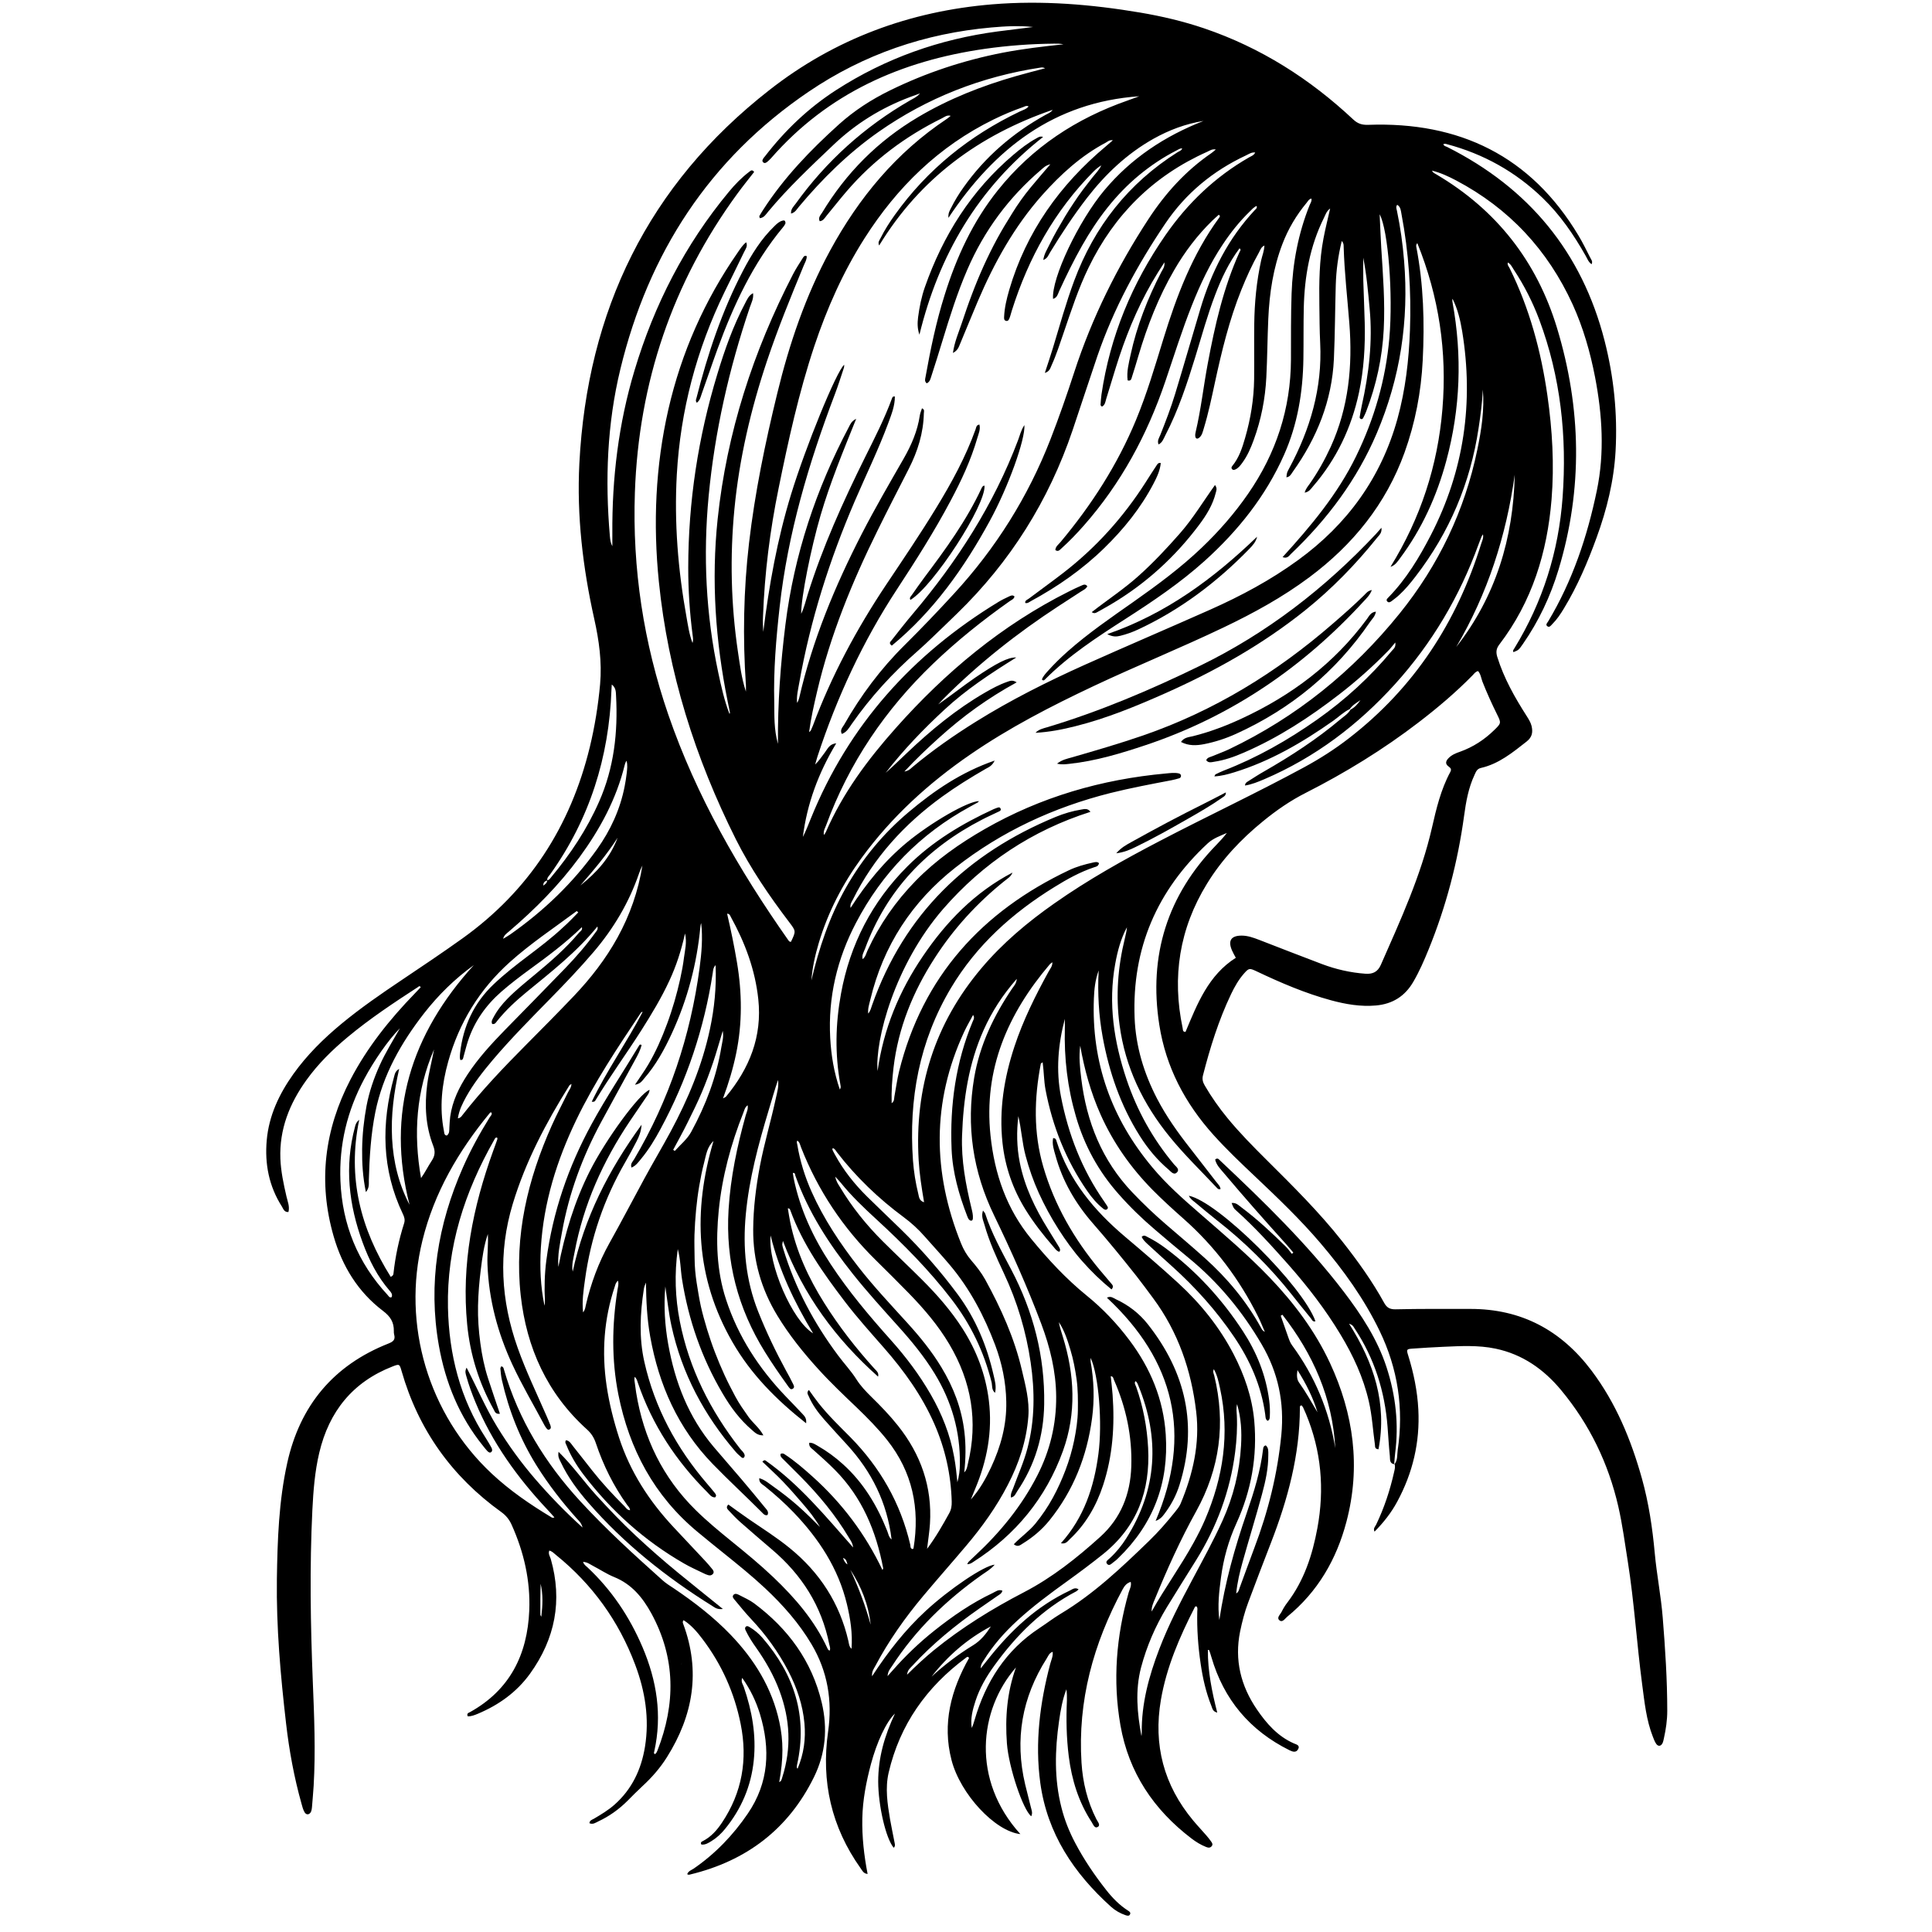 <svg xmlns="http://www.w3.org/2000/svg" xmlns:xlink="http://www.w3.org/1999/xlink" width="500" zoomAndPan="magnify" viewBox="0 0 375 375" height="500" preserveAspectRatio="xMidYMid meet" version="1.2"><defs><clipPath id="d333778da0"><path d="M 51.363 0 L 323.613 0 L 323.613 372 L 51.363 372 Z M 51.363 0 "/></clipPath></defs><g id="2fa9b8ddc8"><g clip-rule="nonzero" clip-path="url(#d333778da0)"><path style=" stroke:none;fill-rule:nonzero;fill:#000000;fill-opacity:1;" d="M 270.625 284.258 C 271.32 283.441 271.16 282.402 271.293 281.473 C 272.496 273.391 271.332 265.656 267.766 258.293 C 264.766 252.082 260.766 246.535 256.309 241.301 C 252.383 236.684 248.008 232.516 243.613 228.355 C 240.848 225.746 238.102 223.133 235.547 220.301 C 230.023 214.16 226.297 207.133 225.02 198.926 C 222.914 185.449 226.582 173.766 236.117 163.965 C 236.824 163.246 237.504 162.492 238.137 161.676 C 236.848 162.246 235.512 162.691 234.434 163.68 C 224.574 172.824 219.707 184.074 220.227 197.539 C 220.438 203.086 222.023 208.297 224.574 213.223 C 226.359 216.66 228.586 219.793 230.977 222.836 C 232.676 225.016 234.371 227.191 236.055 229.383 C 236.379 229.816 236.836 230.188 236.91 230.793 C 236.453 230.93 236.293 230.66 236.105 230.461 C 233.07 227.23 229.875 224.137 227.074 220.695 C 221.875 214.32 218.395 207.156 217.305 198.938 C 216.547 193.285 216.969 187.688 218.332 182.145 C 218.504 181.426 218.68 180.723 218.738 179.98 C 217.539 182.219 216.906 184.633 216.461 187.094 C 215.062 194.77 216.215 202.219 218.664 209.52 C 220.711 215.586 223.77 221.094 227.883 226.004 C 228.254 226.449 229.059 226.957 228.426 227.578 C 227.832 228.172 227.273 227.402 226.84 227.031 C 224.625 225.164 222.789 222.949 221.242 220.496 C 217.5 214.582 215.273 208.086 214.02 201.227 C 213.637 199.137 213.391 197.02 213.266 194.891 C 213.152 192.836 213.117 190.785 213.254 188.359 C 212.535 190.352 212.398 192.082 212.324 193.789 C 211.828 206.203 215.73 217.105 223.684 226.598 C 226.418 229.879 229.613 232.699 232.836 235.496 C 237.48 239.543 242.188 243.516 246.461 247.984 C 251.191 252.934 255.254 258.344 258.152 264.566 C 262.75 274.457 264.148 284.715 261.348 295.348 C 259.43 302.648 255.789 308.961 249.855 313.801 C 249.41 314.16 248.926 315.023 248.316 314.48 C 247.75 313.973 248.516 313.355 248.777 312.82 C 249.086 312.203 249.445 311.609 249.867 311.066 C 253.125 306.781 254.734 301.844 255.699 296.633 C 257.113 289.023 256.469 281.621 253.496 274.457 C 253.324 274.035 253.137 273.613 252.938 273.195 C 252.863 273.047 252.742 272.922 252.652 272.797 C 252.281 272.785 252.309 273.07 252.309 273.27 C 252.293 282.391 249.965 291.016 246.695 299.445 C 245.195 303.305 243.723 307.18 242.273 311.051 C 241.582 312.883 241.098 314.777 240.699 316.695 C 239.586 322.203 240.836 327.227 243.957 331.793 C 245.816 334.516 247.973 336.992 251.105 338.379 C 251.562 338.59 252.406 338.723 251.961 339.527 C 251.59 340.211 250.945 340.047 250.301 339.727 C 242.598 335.902 237.531 329.887 235.129 321.633 C 235.004 321.188 234.855 320.754 234.707 320.32 C 234.695 320.285 234.605 320.285 234.445 320.234 C 234.422 324.355 235.227 328.328 236.266 332.414 C 235.375 332.215 235.312 331.57 235.129 331.113 C 234.074 328.488 233.453 325.73 233.047 322.945 C 232.551 319.578 232.305 316.199 232.391 312.797 C 232.402 312.465 232.5 312.117 232.266 311.82 C 232.031 311.719 231.93 311.895 231.871 312.031 C 228.957 317.734 226.418 323.59 225.328 329.949 C 223.832 338.688 225.887 346.496 231.57 353.328 C 232.414 354.344 233.332 355.309 234.199 356.312 C 234.496 356.656 234.781 357.016 235.051 357.398 C 235.25 357.672 235.473 357.98 235.203 358.328 C 234.891 358.711 234.531 358.664 234.109 358.5 C 233.082 358.094 232.152 357.523 231.273 356.855 C 223.93 351.262 219.086 344.059 217.477 334.887 C 215.953 326.176 216.672 317.574 219.074 309.098 C 219.262 308.453 219.656 307.836 219.473 307.043 C 218.664 307.277 218.246 307.859 217.887 308.516 C 212.227 319.023 209.152 330.137 209.922 342.164 C 210.168 345.988 211.059 349.664 212.809 353.105 C 213.043 353.574 213.688 354.258 213.066 354.613 C 212.461 354.973 212.176 354.109 211.891 353.664 C 209.352 349.777 208.027 345.469 207.445 340.902 C 206.996 337.289 206.922 333.676 207.086 330.051 C 207.109 329.332 207.086 328.613 206.984 327.895 C 206.219 329.887 205.859 331.969 205.562 334.059 C 204.754 339.676 204.605 345.297 206.031 350.867 C 206.637 353.277 207.555 355.566 208.719 357.758 C 210.418 360.977 212.449 363.973 214.703 366.832 C 215.914 368.379 217.277 369.777 218.949 370.852 C 219.188 371 219.484 371.188 219.359 371.52 C 219.199 371.953 218.828 371.855 218.48 371.742 C 217.426 371.383 216.473 370.84 215.656 370.109 C 208.434 363.602 203.27 355.902 201.918 346.051 C 200.855 338.23 201.844 330.555 203.84 322.984 C 204.039 322.227 204.422 321.484 204.324 320.617 C 203.652 320.828 203.469 321.422 203.172 321.895 C 198.352 329.469 196.914 337.625 198.984 346.359 C 199.332 347.82 199.727 349.258 200.074 350.715 C 200.211 351.297 200.496 351.891 200.16 352.535 C 198.562 351.285 195.789 343.043 195.441 338.391 C 195.07 333.379 195.465 328.441 197.199 323.652 C 190.004 331.867 188.504 345.48 198.055 356 C 193.148 355.469 186.398 348.242 184.691 341.633 C 182.844 334.516 184.617 327.98 188.098 321.809 C 187.824 321.434 187.637 321.656 187.477 321.781 C 179.848 327.438 174.656 334.75 172.488 344.059 C 171.785 347.09 172.254 350.121 172.762 353.141 C 173.012 354.613 173.344 356.074 173.617 357.547 C 173.68 357.906 173.84 358.328 173.469 358.648 C 171.934 356.855 170.469 350.445 170.457 345.793 C 170.457 341.223 171.66 336.953 173.715 332.598 C 171.996 334.23 170.188 338.156 169.047 342.414 C 168.129 345.867 167.449 349.355 167.375 352.945 C 167.301 356.57 167.707 360.148 168.402 363.734 C 167.574 363.66 167.363 363.055 167.039 362.621 C 161.367 354.641 159.359 345.793 160.734 336.113 C 161.59 330.109 160.648 324.43 157.527 319.16 C 155.098 315.062 151.977 311.535 148.523 308.293 C 145.957 305.891 143.223 303.688 140.484 301.484 C 138.773 300.113 137.078 298.738 135.395 297.34 C 126.969 290.348 122.141 281.289 120.02 270.656 C 118.684 263.914 118.781 257.156 119.848 250.398 C 119.934 249.84 120.133 249.285 119.961 248.59 C 119.527 248.902 119.453 249.332 119.328 249.719 C 117.223 256.004 116.777 262.441 117.742 268.973 C 118.25 272.402 119.094 275.742 120.156 279.035 C 122.312 285.68 126.016 291.375 130.762 296.449 C 132.805 298.641 134.859 300.805 136.902 302.996 C 137.375 303.504 137.82 304.035 138.254 304.566 C 138.477 304.84 138.648 305.16 138.379 305.496 C 138.129 305.793 137.785 305.844 137.438 305.73 C 137.113 305.633 136.793 305.496 136.484 305.336 C 135.242 304.727 133.969 304.172 132.777 303.477 C 125.086 299.059 118.609 293.242 113.246 286.203 C 111.922 284.457 110.781 282.586 109.965 280.547 C 109.84 280.234 109.578 279.938 109.863 279.543 C 110.559 279.641 110.855 280.25 111.227 280.707 C 112.492 282.266 113.703 283.875 114.969 285.457 C 116.898 287.898 119.02 290.176 121.223 292.375 C 121.52 292.672 121.742 293.121 122.289 293.133 C 122.277 292.66 121.941 292.402 121.719 292.094 C 119.078 288.418 117.098 284.406 115.66 280.125 C 115.301 279.047 114.77 278.207 113.914 277.438 C 106.199 270.473 102.199 261.621 101.07 251.426 C 99.793 239.828 102.434 228.887 107.141 218.367 C 108.105 216.215 109.219 214.137 110.25 212.02 C 110.496 211.523 110.895 211.094 110.918 210.398 C 110.73 210.523 110.582 210.586 110.508 210.695 C 105.977 217.938 102.012 225.449 99.523 233.68 C 96.672 243.121 97.207 252.414 100.488 261.637 C 102.086 266.141 104.168 270.445 106.074 274.816 C 106.32 275.398 106.582 275.98 106.805 276.574 C 106.918 276.883 107.039 277.277 106.633 277.465 C 106.309 277.613 106.113 277.289 105.949 277.066 C 105.812 276.883 105.703 276.684 105.59 276.473 C 103.535 272.613 101.305 268.852 99.461 264.879 C 96.598 258.703 94.863 252.242 94.617 245.41 C 94.543 243.453 94.805 241.512 94.691 239.531 C 93.922 241.758 93.613 244.074 93.328 246.387 C 93.031 248.727 92.832 251.078 92.785 253.441 C 92.734 255.867 92.906 258.281 93.23 260.668 C 93.539 263.008 94.012 265.324 94.742 267.574 C 95.484 269.84 96.254 272.105 97.031 274.406 C 96.152 274.52 96.043 273.984 95.844 273.613 C 92.98 268.465 91.25 262.961 90.68 257.094 C 89.539 245.449 91.77 234.297 95.719 223.406 C 95.992 222.652 96.277 221.895 96.535 221.129 C 96.574 221.031 96.512 220.906 96.488 220.793 C 96.129 220.746 96.043 221.055 95.918 221.266 C 90.172 231.352 86.703 242.094 86.949 253.812 C 87.148 262.898 89.293 271.461 94.32 279.172 C 94.691 279.754 95.039 280.348 95.371 280.953 C 95.547 281.262 95.633 281.66 95.297 281.883 C 95.039 282.055 94.754 281.82 94.555 281.609 C 94.281 281.312 94.035 280.992 93.789 280.684 C 89.141 274.953 86.453 268.344 85.18 261.152 C 83.062 249.148 84.98 237.676 89.848 226.613 C 91.336 223.234 93.105 220.004 95.051 216.871 C 95.223 216.598 95.547 216.363 95.41 215.969 C 95.199 215.82 95.102 215.992 95.012 216.105 C 88.98 223.43 84.285 231.477 81.996 240.77 C 77.957 257.145 83.148 274.555 95.484 286.066 C 98.953 289.309 102.84 291.969 106.891 294.418 C 107.066 294.531 107.25 294.703 107.609 294.52 C 107.141 294 106.707 293.492 106.246 293.008 C 100.449 286.832 95.547 280.051 92.289 272.18 C 91.605 270.535 91 268.863 90.516 267.129 C 90.395 266.66 90.172 266.191 90.566 265.461 C 92.598 269.359 94.258 273.27 96.461 276.883 C 98.656 280.484 101.121 283.875 103.871 287.066 C 106.656 290.285 109.605 293.355 113.074 296.496 C 112.836 295.57 112.391 295.234 112.059 294.863 C 109.133 291.598 106.445 288.156 104.129 284.43 C 100.934 279.297 98.754 273.762 97.418 267.871 C 97.254 267.141 97.195 266.398 97.121 265.656 C 97.105 265.52 97.23 265.359 97.281 265.211 C 97.688 265.25 97.738 265.559 97.812 265.816 C 100.648 275.57 105.812 283.984 112.664 291.426 C 117.656 296.855 123.117 301.82 128.605 306.734 C 129.285 307.34 130.078 307.836 130.848 308.34 C 134.762 310.988 138.5 313.863 141.797 317.289 C 146.43 322.117 149.848 327.625 151.273 334.246 C 152.066 337.922 152.078 341.273 151.246 345.902 C 151.707 345.719 151.73 345.297 151.855 344.926 C 153.648 339.281 153.363 333.699 151.297 328.18 C 150.184 325.199 148.621 322.449 146.789 319.852 C 146.02 318.773 145.301 317.66 144.73 316.461 C 144.633 316.25 144.547 316.016 144.695 315.816 C 144.93 315.52 145.215 315.645 145.461 315.793 C 146.402 316.359 147.258 317.055 147.977 317.883 C 154.172 325.012 156.797 333.117 154.715 342.512 C 154.68 342.672 154.664 342.844 154.652 343.02 C 154.652 343.07 154.703 343.117 154.801 343.328 C 156.027 340.422 156.414 337.512 156.141 334.504 C 155.816 330.891 154.664 327.535 153.008 324.344 C 151.074 320.645 148.66 317.301 145.797 314.258 C 144.695 313.082 143.68 311.832 142.652 310.594 C 142.414 310.309 142.02 309.938 142.379 309.555 C 142.699 309.207 143.148 309.418 143.504 309.605 C 144.473 310.113 145.5 310.559 146.367 311.199 C 152.957 316.113 157.578 322.387 159.496 330.469 C 160.684 335.469 160.254 340.348 157.984 344.949 C 153.02 355.047 144.879 361.188 134.02 363.824 C 133.809 363.871 133.598 363.957 133.387 363.773 C 133.598 363.168 134.203 362.992 134.66 362.684 C 138.848 359.801 142.293 356.199 145.141 352.027 C 149.254 346.016 149.562 339.48 147.508 332.699 C 146.75 330.223 145.637 327.895 144.062 325.68 C 143.766 326.449 144.199 326.93 144.371 327.438 C 145.969 332.066 146.812 336.793 146.305 341.695 C 145.797 346.695 143.891 351.137 140.707 355.023 C 139.977 355.914 139.133 356.719 138.141 357.324 C 137.523 357.711 136.891 358.129 136.125 358.02 C 135.902 357.547 136.223 357.449 136.457 357.336 C 138.043 356.508 139.172 355.223 140.137 353.773 C 144.062 347.906 145.141 341.496 143.766 334.641 C 142.551 328.562 140.074 323.031 136.32 318.094 C 135.281 316.719 134.168 315.422 132.691 314.48 C 132.434 314.754 132.531 314.977 132.605 315.184 C 136.023 324.355 134.562 332.934 129.461 341.051 C 128.148 343.156 126.512 345.023 124.68 346.707 C 123.711 347.609 122.77 348.551 121.844 349.492 C 120.156 351.188 118.25 352.547 116.094 353.551 C 115.598 353.785 115.105 354.184 114.41 353.887 C 114.434 353.328 114.941 353.203 115.289 353.008 C 116.676 352.188 118.062 351.359 119.277 350.285 C 122.66 347.289 124.469 343.453 125.188 339.059 C 126.078 333.574 125.223 328.266 123.293 323.129 C 120.109 314.652 114.98 307.523 107.922 301.82 C 107.523 301.496 107.176 301.102 106.621 300.965 C 106.359 301.586 106.754 302.094 106.906 302.598 C 109.207 310.68 107.758 318.082 102.879 324.863 C 100.277 328.465 96.797 330.941 92.734 332.648 C 92.113 332.906 91.473 333.156 90.801 333.145 C 90.504 332.551 90.977 332.461 91.223 332.324 C 98.977 328.02 102.371 321.152 102.73 312.586 C 102.965 306.793 101.691 301.273 99.324 295.992 C 98.867 294.965 98.234 294.16 97.305 293.492 C 87.707 286.598 81.203 277.5 77.945 266.113 C 77.551 264.754 77.523 264.715 76.211 265.223 C 68.457 268.242 63.863 273.973 61.969 281.98 C 61.102 285.633 60.816 289.371 60.629 293.105 C 60.086 304.207 60.27 315.32 60.715 326.422 C 60.988 333.156 61.273 339.887 60.879 346.621 C 60.789 347.992 60.668 349.379 60.555 350.754 C 60.531 351.039 60.492 351.336 60.395 351.594 C 60.109 352.277 59.441 352.363 59.094 351.719 C 58.82 351.223 58.672 350.656 58.523 350.098 C 57.086 344.988 56.133 339.789 55.527 334.527 C 54.449 325.199 53.617 315.855 53.742 306.461 C 53.855 298.91 54.113 291.363 55.75 283.973 C 58.215 272.824 64.715 265 75.395 260.781 C 76.297 260.422 76.781 260.051 76.508 259.047 C 76.445 258.824 76.434 258.59 76.445 258.367 C 76.473 256.66 75.801 255.547 74.328 254.434 C 69.496 250.77 66.438 245.781 64.766 239.988 C 61.707 229.422 62.969 219.262 68.023 209.547 C 71.27 203.309 75.617 197.887 80.484 192.863 C 80.879 192.453 81.277 192.031 81.66 191.625 C 81.438 191.242 81.254 191.5 81.105 191.602 C 76.422 194.645 71.766 197.727 67.465 201.316 C 64.492 203.789 61.742 206.488 59.477 209.645 C 56.195 214.199 54.199 219.211 54.422 224.914 C 54.523 227.391 55.043 229.816 55.602 232.23 C 55.824 233.207 56.27 234.184 55.984 235.25 C 55.156 235.312 54.992 234.633 54.723 234.199 C 52.207 230.262 51.363 225.918 51.773 221.312 C 52.195 216.539 54.188 212.344 56.926 208.492 C 59.578 204.77 62.82 201.574 66.34 198.668 C 70.031 195.621 73.969 192.91 77.934 190.25 C 81.898 187.59 85.871 184.93 89.762 182.145 C 102.691 172.887 110.73 160.398 114.473 145.043 C 115.449 141.008 116.105 136.922 116.48 132.789 C 116.863 128.496 116.27 124.273 115.34 120.117 C 113.121 110.18 111.934 100.129 112.453 89.957 C 113.977 60.328 125.805 35.836 149.363 17.457 C 162.035 7.535 176.59 2.164 192.617 0.84 C 202.266 0.047 211.816 0.84 221.34 2.445 C 225.551 3.164 229.676 4.129 233.727 5.504 C 244.703 9.23 254.25 15.305 262.676 23.203 C 263.555 24.02 264.371 24.266 265.559 24.23 C 283.262 23.586 297.133 30.281 306.371 45.699 C 307.203 47.074 307.91 48.535 308.641 49.969 C 308.824 50.355 309.211 50.727 308.926 51.281 C 308.305 50.875 308.094 50.191 307.762 49.625 C 305.457 45.551 302.832 41.715 299.438 38.438 C 294.148 33.324 287.93 29.871 280.832 27.98 C 280.609 27.918 280.387 27.855 280.152 27.992 C 280.262 28.363 280.621 28.398 280.906 28.535 C 296.723 36.492 307.043 48.93 311.449 66.145 C 313.246 73.164 313.977 80.293 313.582 87.543 C 313.258 93.348 311.883 98.906 309.902 104.336 C 308.168 109.102 306.199 113.754 303.547 118.113 C 302.891 119.203 302.188 120.254 301.281 121.156 C 301.023 121.418 300.727 121.898 300.293 121.516 C 299.957 121.219 300.34 120.883 300.5 120.613 C 305.234 112.715 308.105 104.113 309.953 95.18 C 311.465 87.867 311.004 80.516 309.605 73.227 C 308.664 68.348 307.301 63.598 305.246 59.078 C 300.414 48.512 292.91 40.441 282.605 35.008 C 281.141 34.242 279.645 33.535 277.934 33.113 C 278.168 33.559 278.492 33.672 278.766 33.832 C 290.457 40.727 298.285 50.715 302.211 63.645 C 306.941 79.227 307.254 94.906 302.508 110.574 C 300.949 115.723 298.68 120.562 295.598 124.992 C 294.766 126.195 294.742 126.18 293.762 126.578 C 293.578 126.27 293.824 126.031 293.949 125.824 C 299.461 116.812 302.531 107.035 303.301 96.516 C 304.156 84.711 302.93 73.188 298.77 62.051 C 297.492 58.645 295.855 55.414 293.852 52.383 C 293.516 51.875 293.27 51.281 292.672 50.949 C 292.523 51.43 292.859 51.727 293.02 52.062 C 296.887 59.883 299.125 68.188 300.352 76.777 C 301.309 83.461 301.703 90.168 301.156 96.926 C 300.316 107.246 297.367 116.789 291.016 125.105 C 290.406 125.898 290.344 126.59 290.617 127.492 C 291.906 131.664 294.035 135.402 296.363 139.039 C 296.734 139.633 297.094 140.203 297.27 140.883 C 297.566 142.098 297.406 143.074 296.316 143.93 C 293.59 146.07 290.914 148.273 287.434 149.062 C 286.668 149.238 286.48 149.82 286.219 150.375 C 285.02 152.914 284.547 155.637 284.176 158.371 C 282.949 167.32 280.684 175.969 277.277 184.324 C 276.41 186.453 275.492 188.566 274.328 190.559 C 272.707 193.359 270.305 194.879 267.07 195.164 C 264.098 195.426 261.211 194.93 258.363 194.16 C 253.348 192.801 248.59 190.758 243.898 188.531 C 242.523 187.887 242.41 187.875 241.418 189.012 C 240.391 190.188 239.625 191.551 238.953 192.949 C 236.539 198.012 234.879 203.332 233.492 208.742 C 233.305 209.484 233.48 210.078 233.84 210.695 C 235.141 212.938 236.637 215.051 238.285 217.059 C 240.625 219.902 243.215 222.527 245.828 225.125 C 250.934 230.199 256.047 235.262 260.52 240.93 C 263.516 244.73 266.34 248.652 268.68 252.91 C 269.203 253.852 269.809 254.148 270.863 254.137 C 275.691 254.023 280.535 254.062 285.379 254.062 C 295.301 254.047 303.016 258.207 308.91 266.027 C 313.656 272.328 316.605 279.48 318.711 287.031 C 320.023 291.758 320.742 296.586 321.188 301.473 C 321.57 305.656 322.402 309.789 322.734 313.973 C 323.219 320 323.613 326.027 323.613 332.078 C 323.613 333.875 323.355 335.629 322.969 337.375 C 322.895 337.711 322.836 338.055 322.684 338.367 C 322.387 338.961 321.844 339.023 321.473 338.488 C 321.188 338.07 321 337.574 320.816 337.09 C 319.539 333.836 319.203 330.395 318.746 326.969 C 317.695 319.035 317.211 311.039 315.961 303.133 C 315.391 299.555 314.918 295.941 314.113 292.414 C 312.195 284.047 308.527 276.461 303.027 269.84 C 299.672 265.793 295.535 262.871 290.281 261.77 C 286.914 261.066 283.52 261.266 280.125 261.414 C 278.168 261.5 276.211 261.621 274.27 261.758 C 273.004 261.844 272.953 261.895 273.328 263.082 C 274.391 266.5 275.109 269.977 275.297 273.566 C 275.629 279.938 274.219 285.902 271.184 291.5 C 270.031 293.641 268.547 295.52 266.797 297.289 C 266.488 296.672 266.91 296.324 267.098 295.953 C 268.68 292.676 269.809 289.234 270.602 285.695 C 270.711 285.199 270.863 284.691 270.676 284.172 Z M 106.188 170.832 C 106.594 170.859 106.77 170.512 106.98 170.266 C 110.719 165.785 113.926 160.969 116.281 155.609 C 119.18 149.039 119.961 142.133 119.574 135.043 C 119.539 134.312 119.562 133.496 118.746 132.863 C 118.723 133.32 118.695 133.605 118.684 133.891 C 118.215 146.984 114.449 158.977 106.805 169.684 C 106.547 170.043 106.137 170.352 106.223 170.883 C 105.738 171.043 105.406 171.316 105.469 171.898 C 105.828 171.602 106.234 171.379 106.188 170.832 Z M 261.992 137.629 C 260.777 138.199 259.852 139.152 258.773 139.906 C 252.816 144.102 246.57 147.754 239.562 149.906 C 238.324 150.289 237.07 150.625 235.711 150.699 C 235.82 150.5 235.844 150.352 235.934 150.301 C 236.441 150.055 236.961 149.793 237.492 149.586 C 243.973 147.086 249.965 143.668 255.637 139.684 C 261.078 135.848 265.957 131.402 270.203 126.27 C 270.477 125.934 270.973 125.66 270.824 124.707 C 270.219 125.426 269.832 125.934 269.387 126.379 C 266.438 129.387 263.305 132.184 259.973 134.758 C 254.215 139.215 248.156 143.172 241.457 146.07 C 239.609 146.875 237.703 147.555 235.695 147.852 C 235.141 147.938 234.559 148.148 234.125 147.555 C 234.359 146.984 234.93 146.949 235.387 146.75 C 236.441 146.293 237.531 145.922 238.57 145.426 C 251.625 139.188 262.602 130.316 271.668 119.078 C 279.246 109.684 284.312 99.078 286.754 87.246 C 287.547 83.422 288.152 79.551 287.816 75.613 C 287.707 78.137 287.371 80.637 286.988 83.137 C 285.391 93.781 281.328 103.359 274.762 111.887 C 273.785 113.16 272.758 114.41 271.566 115.5 C 271.109 115.934 270.59 116.305 270.094 116.688 C 269.859 116.863 269.562 117.012 269.312 116.789 C 268.93 116.43 269.289 116.168 269.512 115.934 C 272.969 112.383 275.492 108.188 277.734 103.844 C 284.176 91.355 286.07 78.125 283.805 64.289 C 283.445 62.125 282.938 59.969 281.934 57.988 C 281.871 58.238 281.898 58.461 281.934 58.672 C 283.828 69.016 283.469 79.289 280.723 89.449 C 278.875 96.293 276 102.656 271.742 108.359 C 271.258 109.016 270.801 109.734 269.895 110.02 C 275.73 100.586 279.074 90.367 279.977 79.363 C 280.895 68.285 279.309 57.594 275.098 47.188 C 274.824 47.52 274.875 47.742 274.91 47.953 C 276.312 55.23 276.523 62.594 276.148 69.957 C 275.84 76.082 274.699 82.062 272.621 87.84 C 269.004 97.852 262.602 105.734 254.141 112.047 C 248.949 115.922 243.301 119.016 237.469 121.801 C 229.156 125.773 220.609 129.238 212.285 133.16 C 204 137.07 195.875 141.254 188.309 146.465 C 180.219 152.023 173.07 158.543 167.262 166.488 C 163.559 171.551 160.711 177.035 158.914 183.062 C 158.207 185.426 157.676 187.824 157.488 190.301 C 158.965 184.016 160.996 177.949 164.191 172.305 C 167.375 166.688 171.438 161.785 176.367 157.629 C 181.297 153.48 186.559 149.867 193.062 147.629 C 192.566 148.68 191.887 148.914 191.316 149.238 C 188.418 150.91 185.582 152.664 182.883 154.621 C 175.535 159.941 169.578 166.465 165.527 174.645 C 165.316 175.066 164.957 175.461 165.094 176.23 C 168.203 171.379 171.695 167.121 175.984 163.555 C 180.75 159.609 187.922 155.488 190.016 155.5 C 189.941 155.586 189.879 155.699 189.793 155.746 C 189.297 156.031 188.789 156.305 188.281 156.578 C 178.598 161.859 171.227 169.398 166.125 179.164 C 162.48 186.141 160.711 193.566 161.145 201.465 C 161.328 204.855 161.875 208.184 163.016 211.477 C 163.25 211.117 163.176 210.82 163.125 210.547 C 162.035 204.645 162.16 198.754 163.238 192.863 C 164.984 183.309 169.258 175.027 176.133 168.16 C 180.961 163.332 186.723 159.879 192.879 157.047 C 193.039 156.973 193.199 156.91 193.359 156.859 C 193.672 156.762 194.055 156.527 194.227 156.984 C 194.363 157.344 193.98 157.469 193.746 157.578 C 192.715 158.086 191.652 158.543 190.637 159.078 C 179.922 164.598 172.094 172.738 167.895 184.164 C 167.672 184.781 167.238 185.387 167.438 186.168 C 168.02 185.723 168.117 185.066 168.379 184.508 C 170.719 179.445 173.852 174.93 177.754 170.945 C 181.691 166.922 186.25 163.73 191.117 160.934 C 202.043 154.672 213.836 151.266 226.332 150.129 C 227.137 150.055 227.941 149.941 228.75 150.105 C 228.996 150.152 229.195 150.289 229.23 150.523 C 229.258 150.758 229.133 150.996 228.898 151.059 C 228.402 151.207 227.906 151.34 227.398 151.441 C 223.445 152.195 219.484 152.938 215.57 153.914 C 204.547 156.688 194.402 161.367 185.445 168.395 C 177.012 175.016 171.438 183.555 168.934 194.012 C 168.738 194.867 168.414 195.723 168.516 196.734 C 168.996 196.18 169.082 195.598 169.281 195.066 C 175.523 177.391 187.801 165.625 204.918 158.555 C 206.516 157.902 208.176 157.406 209.883 157.133 C 210.477 157.035 211.137 156.836 211.656 157.578 C 200.336 161.18 190.809 167.516 183.078 176.414 C 173.617 187.316 169.812 201.973 170.336 207.887 C 171.473 199.754 174.535 192.367 179.117 185.621 C 183.676 178.891 189.223 173.184 196.52 169.371 C 196.223 170.164 195.527 170.547 194.934 171.031 C 189.633 175.289 185.109 180.238 181.434 185.945 C 177.223 192.453 174.348 199.496 173.43 207.242 C 173.172 209.484 172.996 211.734 173.07 214.137 C 173.641 213.703 173.52 213.27 173.594 212.887 C 173.902 211.254 174.113 209.582 174.508 207.973 C 179.078 189.535 190.586 176.922 207.504 168.902 C 208.969 168.211 210.527 167.777 212.102 167.43 C 212.508 167.344 212.969 167.195 213.316 167.543 C 213.191 168.16 212.746 168.223 212.387 168.332 C 209.637 169.25 207.121 170.648 204.668 172.172 C 196.52 177.195 189.547 183.445 184.59 191.75 C 178.422 202.105 176.367 213.371 177.207 225.25 C 177.371 227.43 177.715 229.594 178.238 231.723 C 178.387 232.316 178.398 233.07 179.363 233.355 C 178.883 230.547 178.473 227.898 178.312 225.199 C 177.492 211.18 181.395 198.703 190.488 187.938 C 194.598 183.062 199.441 179 204.645 175.352 C 211.16 170.773 218.082 166.898 225.133 163.223 C 234.422 158.371 243.91 153.93 253.125 148.93 C 256.16 147.281 259.043 145.449 261.793 143.32 C 274.504 133.508 282.777 120.75 287.496 105.551 C 287.668 104.992 287.992 104.449 287.844 103.719 C 287.719 103.906 287.645 103.992 287.594 104.102 C 287.383 104.637 287.16 105.168 286.965 105.711 C 283.309 115.785 277.957 124.844 270.762 132.801 C 263.602 140.711 255.254 147.023 245.406 151.242 C 244.207 151.75 242.992 152.258 241.656 152.469 C 241.68 151.973 242 151.812 242.273 151.637 C 243.289 150.996 244.305 150.328 245.359 149.734 C 250.559 146.75 255.578 143.496 260.172 139.621 C 260.867 139.039 261.672 138.559 262.141 137.727 C 262.984 137.32 263.543 136.625 264.062 135.895 C 263.293 136.43 262.5 136.863 261.992 137.629 Z M 151 144.387 C 150.938 136.379 151.508 128.816 152.449 121.254 C 154.145 107.668 158.395 94.934 164.773 82.867 C 165.047 82.359 165.242 81.766 166.184 81.293 C 163.609 87.68 161.117 93.73 159.273 100.02 C 157.402 106.418 155.484 115.973 155.508 119.141 C 156.113 117.914 156.387 116.613 156.785 115.352 C 159.668 106.156 163.621 97.406 167.895 88.781 C 169.766 85.02 171.684 81.281 173.133 77.332 C 173.207 77.137 173.27 76.902 173.691 76.961 C 173.703 78.77 173.035 80.426 172.43 82.074 C 170.508 87.258 168.082 92.223 165.898 97.297 C 161.02 108.656 157.293 120.352 155.137 132.531 C 154.914 133.816 154.578 135.105 154.715 136.43 C 154.926 136.117 155.039 135.797 155.125 135.465 C 157.688 124.273 162.047 113.793 167.273 103.621 C 169.828 98.656 172.637 93.832 175.414 88.992 C 176.91 86.379 178.09 83.645 178.535 80.637 C 178.609 80.168 178.805 79.723 178.957 79.25 C 179.539 79.523 179.316 79.906 179.316 80.219 C 179.238 84.043 178.125 87.582 176.418 90.945 C 174.383 94.945 172.316 98.93 170.336 102.965 C 165.379 113 161.156 123.309 158.594 134.238 C 157.996 136.801 157.402 139.375 157.043 142.109 C 157.23 141.938 157.34 141.875 157.379 141.789 C 157.527 141.477 157.664 141.156 157.789 140.836 C 161.402 131.133 166.273 122.086 172.008 113.484 C 175.301 108.559 178.633 103.645 181.719 98.582 C 184.691 93.719 187.426 88.719 189.359 83.336 C 189.484 82.988 189.473 82.496 190.102 82.406 C 190.352 83.348 189.93 84.203 189.695 85.031 C 188.457 89.301 186.586 93.312 184.492 97.234 C 181.359 103.137 177.777 108.77 174.113 114.363 C 167.473 124.484 162.434 135.363 158.668 146.848 C 158.504 147.355 158.371 147.875 158.219 148.395 C 158.977 147.68 159.484 146.848 160.078 146.094 C 160.625 145.402 160.957 144.398 162.309 144.285 C 158.852 150.031 156.648 155.996 155.832 162.453 C 156.438 161.293 156.895 160.066 157.391 158.855 C 164.75 140.688 177.184 126.922 193.832 116.812 C 194.461 116.43 195.145 116.105 195.824 115.785 C 196.172 115.625 196.543 115.414 196.914 115.773 C 196.805 116.305 196.32 116.441 195.961 116.703 C 190.734 120.391 185.742 124.387 181.121 128.816 C 171.832 137.715 164.785 148.098 160.34 160.215 C 160.129 160.773 159.77 161.316 159.918 162.07 C 160.09 161.836 160.215 161.699 160.277 161.551 C 163.559 153.953 168.426 147.43 173.891 141.293 C 183.5 130.477 194.438 121.344 207.445 114.82 C 208.262 114.41 209.09 114.004 209.945 113.645 C 210.281 113.496 210.688 113.297 211.047 113.793 C 210.777 114.336 210.219 114.559 209.762 114.855 C 208.324 115.809 206.863 116.727 205.414 117.68 C 197.438 122.891 189.992 128.77 183.242 135.512 C 182.844 135.91 182.484 136.328 182.102 136.727 C 184.578 135.02 186.859 133.188 189.285 131.527 C 193.387 128.742 195.664 127.543 197.262 127.617 C 192.184 130.773 187.488 133.879 183.352 137.715 C 179.227 141.527 175.352 145.562 171.906 150.004 C 173.332 148.766 174.668 147.441 176.031 146.156 C 180.676 141.738 185.594 137.68 191.156 134.449 C 192.555 133.645 193.969 132.875 195.504 132.344 C 196 132.172 196.52 131.91 197.336 132.445 C 194.461 134.016 191.91 135.637 189.445 137.395 C 186.918 139.199 184.504 141.18 182.199 143.262 C 179.984 145.266 177.816 147.309 175.535 149.758 C 176.453 149.586 176.738 149.199 177.074 148.914 C 180.973 145.66 185.109 142.766 189.422 140.078 C 196.172 135.871 203.281 132.309 210.527 129.051 C 218.617 125.426 226.766 121.949 234.867 118.348 C 240.875 115.676 246.66 112.582 251.984 108.695 C 261.508 101.762 268.074 92.73 271.246 81.293 C 272.805 75.652 273.461 69.895 273.672 64.066 C 273.945 56.504 273.438 48.992 272.027 41.555 C 271.902 40.91 271.891 40.168 271.195 39.75 C 270.887 40.156 271.07 40.539 271.145 40.91 C 271.816 44.129 272.273 47.371 272.535 50.641 C 273.488 62.211 271.789 73.348 267.246 84.055 C 263.406 93.102 257.645 100.785 250.559 107.531 C 250.199 107.879 249.879 108.484 248.949 108.137 C 254.473 102.074 259.641 95.898 263.207 88.582 C 266.75 81.32 268.965 73.672 269.672 65.625 C 270.414 57.113 269.449 44.66 267.789 41.594 C 267.902 43.945 267.977 46.012 268.098 48.066 C 268.434 53.348 268.855 58.633 268.582 63.93 C 268.297 69.438 267.145 74.746 265.164 79.895 C 265.004 80.316 264.793 80.738 264.582 81.145 C 264.508 81.281 264.359 81.406 264.16 81.332 C 263.988 81.258 263.875 81.121 263.914 80.934 C 264.035 80.203 264.16 79.461 264.32 78.73 C 265.707 72.52 266.453 66.258 265.844 59.883 C 265.547 56.703 265.289 53.523 264.605 50.02 C 264.605 51.777 264.582 53.152 264.617 54.539 C 264.691 57.234 264.828 59.945 264.891 62.645 C 265.004 67.199 264.73 71.727 263.777 76.207 C 262.316 83.039 259.402 89.152 254.82 94.449 C 254.438 94.895 254.113 95.465 253.234 95.625 C 253.445 94.859 253.867 94.398 254.215 93.906 C 255.801 91.641 257.148 89.227 258.301 86.715 C 261.77 79.066 262.562 71.008 261.906 62.742 C 261.523 57.805 260.953 52.891 260.805 47.941 C 260.793 47.594 260.84 47.223 260.434 46.777 C 259.715 49.723 259.355 52.508 259.27 55.328 C 259.133 60.105 259.121 64.883 258.91 69.66 C 258.535 77.777 255.613 85.008 250.934 91.566 C 250.621 92.012 250.375 92.582 249.691 92.641 C 249.793 91.715 249.793 91.715 250.227 90.91 C 254.312 83.324 256.68 75.305 256.246 66.59 C 256.121 64.117 256.121 61.641 256.086 59.164 C 256.023 54.848 256.07 50.527 256.891 46.258 C 257.25 44.352 257.73 42.473 258.18 40.477 C 257.484 40.961 257.285 41.652 256.988 42.262 C 254.238 47.781 253.199 53.695 253.062 59.797 C 252.988 63.078 253.039 66.355 252.988 69.637 C 252.891 76.082 251.875 82.348 249.234 88.285 C 245.668 96.316 240.316 103.012 233.828 108.867 C 229.059 113.16 223.758 116.727 218.379 120.18 C 212.906 123.695 207.445 127.246 202.824 131.887 C 202.676 132.035 202.488 132.219 202.23 131.863 C 202.477 131.254 202.949 130.734 203.406 130.227 C 204.594 128.902 205.871 127.652 207.207 126.465 C 211.223 122.902 215.645 119.883 220.027 116.801 C 224.648 113.547 229.18 110.203 233.27 106.293 C 236.613 103.102 239.637 99.637 242.262 95.836 C 247.688 87.988 250.535 79.34 250.574 69.773 C 250.586 65.516 250.547 61.246 250.695 57 C 250.895 51.098 251.984 45.344 254.188 39.836 C 254.352 39.426 254.66 39.055 254.547 38.547 C 254.055 38.633 253.879 39.043 253.633 39.34 C 251.625 41.754 250.051 44.402 248.926 47.336 C 247.129 52.012 246.398 56.887 246.176 61.852 C 246.004 65.652 245.988 69.449 245.793 73.238 C 245.582 77.395 244.789 81.453 243.352 85.379 C 242.781 86.949 242.125 88.484 241.121 89.844 C 240.75 90.352 240.367 90.871 239.758 91.133 C 239.535 91.23 239.301 91.258 239.129 91.047 C 238.953 90.836 239.043 90.625 239.191 90.441 C 240.504 88.844 241.121 86.926 241.68 84.98 C 242.758 81.258 243.375 77.457 243.426 73.582 C 243.465 70.02 243.402 66.441 243.449 62.879 C 243.5 58.734 243.895 54.613 244.789 50.539 C 245 49.598 245.383 48.695 245.422 47.656 C 244.762 47.953 244.613 48.559 244.344 49.043 C 243.043 51.355 241.953 53.758 240.961 56.219 C 238.609 62.062 237.133 68.152 235.809 74.277 C 235.164 77.258 234.543 80.242 233.652 83.164 C 233.453 83.805 233.32 84.535 232.738 84.98 C 232.402 85.242 232.066 85.18 232.004 84.695 C 231.969 84.426 232.004 84.117 232.078 83.844 C 233.109 79.477 233.59 75.008 234.422 70.59 C 235.809 63.164 237.469 55.824 240.602 48.906 C 240.676 48.734 240.973 48.484 240.59 48.199 C 238.52 50.973 237.082 54.031 235.871 57.211 C 234.371 61.133 233.258 65.191 232.031 69.203 C 230.422 74.426 228.723 79.625 226.184 84.5 C 225.852 85.129 225.641 85.887 224.871 86.27 C 224.574 85.516 224.996 84.969 225.219 84.414 C 226.258 81.789 227.273 79.164 228.09 76.469 C 229.766 70.961 231.348 65.441 232.996 59.922 C 235.129 52.766 238.434 46.246 243.586 40.75 C 243.762 40.566 244.059 40.418 243.91 39.973 C 243.352 40.207 242.992 40.652 242.609 41.023 C 240.613 42.953 238.891 45.105 237.355 47.422 C 234.879 51.121 232.996 55.117 231.348 59.254 C 229.418 64.117 227.855 69.117 226.172 74.078 C 222.668 84.387 217.613 93.793 210.379 102 C 209.004 103.559 207.578 105.055 206.031 106.441 C 205.711 106.727 205.387 107.172 204.844 106.762 C 204.879 106.059 205.461 105.688 205.848 105.215 C 211.867 98.016 216.895 90.219 220.5 81.516 C 222.617 76.406 224.176 71.109 225.801 65.824 C 228.363 57.496 231.422 49.375 236.637 42.262 C 236.762 42.086 236.91 41.891 236.551 41.691 C 236.145 42.062 235.711 42.434 235.301 42.828 C 232.402 45.664 229.973 48.867 227.941 52.371 C 224.883 57.617 222.691 63.238 220.969 69.055 C 220.562 70.43 220.152 71.812 219.707 73.176 C 219.594 73.508 219.547 74.027 218.875 73.832 C 218.652 72.16 219.086 70.539 219.434 68.918 C 220.648 63.262 222.766 57.914 225.418 52.781 C 225.676 52.285 226.109 51.828 226.012 50.922 C 225.504 51.715 225.117 52.297 224.758 52.879 C 221.539 58.039 219.137 63.559 217.23 69.312 C 216.348 71.988 215.57 74.699 214.727 77.383 C 214.555 77.941 214.516 78.609 213.883 78.93 C 213.75 78.77 213.613 78.695 213.613 78.621 C 213.66 77.941 213.699 77.246 213.797 76.566 C 215.469 65.254 219.73 54.984 226.234 45.613 C 230.531 39.426 235.859 34.328 242.41 30.566 C 242.832 30.316 243.363 30.18 243.637 29.602 C 242.918 29.512 242.387 29.91 241.84 30.168 C 235.438 33.164 230.16 37.508 226.195 43.375 C 220.758 51.418 216.164 59.895 213.004 69.105 C 211.371 73.895 209.809 78.707 208.188 83.508 C 203.566 97.172 196.109 109.055 185.754 119.102 C 184.184 120.625 182.621 122.148 181.035 123.656 C 180.082 124.574 179.117 125.488 178.125 126.355 C 173.293 130.586 168.984 135.277 165.305 140.551 C 164.797 141.281 164.352 142.121 163.398 142.457 C 162.988 141.676 163.535 141.191 163.832 140.688 C 167.066 135.004 170.941 129.809 175.598 125.203 C 178.867 121.961 182.051 118.633 185.16 115.242 C 193.285 106.418 199.555 96.43 203.902 85.254 C 205.574 80.961 207.086 76.617 208.508 72.246 C 211.953 61.68 216.844 51.801 222.926 42.508 C 226.207 37.496 230.16 33.129 235.129 29.723 C 235.41 29.527 235.66 29.289 235.992 29.02 C 235.262 28.871 234.793 29.254 234.285 29.477 C 223.867 34.129 216.273 41.68 211.309 51.902 C 209.312 55.996 207.914 60.328 206.441 64.625 C 205.711 66.738 205.039 68.883 204.098 70.934 C 203.863 71.453 203.727 72.109 202.801 72.383 C 203.355 70.688 203.875 69.18 204.336 67.656 C 205.672 63.25 206.898 58.82 208.496 54.5 C 212.422 43.957 219.023 35.566 228.574 29.539 C 228.883 29.34 229.316 29.254 229.465 28.809 C 229.02 28.77 228.711 29.031 228.363 29.203 C 225.789 30.516 223.398 32.113 221.168 33.945 C 216.523 37.77 212.98 42.484 210.031 47.68 C 208.41 50.539 206.973 53.484 205.598 56.469 C 205.34 57.051 205.203 57.793 204.398 58.016 C 204.074 53.992 209.363 42.879 214.367 36.914 C 219.57 30.703 226.098 26.406 233.602 23.473 C 230.137 24.031 226.941 25.23 223.906 26.926 C 218.754 29.824 214.555 33.797 210.961 38.449 C 208.359 41.828 206.02 45.379 203.801 49.02 C 203.504 49.5 203.344 50.145 202.5 50.465 C 202.676 49.242 203.27 48.387 203.703 47.469 C 204.148 46.531 204.656 45.625 205.152 44.723 C 205.66 43.82 206.18 42.93 206.711 42.039 C 207.246 41.16 207.805 40.281 208.387 39.414 C 208.953 38.547 209.551 37.695 210.168 36.863 C 210.789 36.035 211.434 35.23 212.074 34.402 C 212.66 33.648 213.363 32.977 213.762 32.102 C 213.18 32.434 212.707 32.844 212.262 33.289 C 204.68 40.938 199.629 50.059 196.406 60.254 C 196.246 60.75 196.137 61.258 195.949 61.738 C 195.824 62.051 195.664 62.422 195.207 62.262 C 194.883 62.148 194.883 61.812 194.895 61.531 C 194.969 59.734 195.391 58.004 195.887 56.281 C 199.195 44.984 205.734 35.852 214.703 28.352 C 215.109 28.004 215.52 27.656 216.004 27.234 C 215.32 27.113 215 27.496 214.617 27.695 C 209.82 30.242 205.871 33.844 202.289 37.867 C 196.879 43.957 192.988 50.984 189.805 58.438 C 188.629 61.184 187.527 63.969 186.363 66.715 C 186.102 67.32 185.93 68.016 184.961 68.508 C 185.273 66.355 186.051 64.586 186.66 62.781 C 187.293 60.875 187.949 58.969 188.668 57.086 C 189.359 55.254 190.102 53.449 190.906 51.668 C 191.715 49.883 192.582 48.125 193.508 46.406 C 194.438 44.688 195.453 43.016 196.496 41.355 C 197.559 39.637 198.723 37.992 200 36.445 C 201.199 34.984 202.441 33.559 203.875 31.879 C 202.898 32.125 202.527 32.582 202.094 32.941 C 195.812 38.301 191.02 44.762 187.75 52.348 C 185.805 56.852 184.344 61.504 182.918 66.184 C 182.238 68.434 181.531 70.688 180.801 72.93 C 180.613 73.473 180.516 74.141 179.871 74.402 C 179.402 73.992 179.574 73.582 179.637 73.211 C 180.602 67.828 181.703 62.484 183.352 57.262 C 185.656 49.895 188.828 42.992 193.695 36.914 C 200.371 28.574 208.906 22.98 218.926 19.488 C 219.656 19.23 220.387 18.957 221.129 18.684 C 204.633 19.836 193.051 28.797 184.094 42.285 C 184.008 41.344 184.355 40.863 184.602 40.367 C 185.297 38.969 186.102 37.645 187.008 36.383 C 191.207 30.441 196.582 25.836 202.91 22.309 C 203.418 22.027 203.988 21.84 204.309 21.32 C 190.078 26.207 178.582 34.613 170.645 47.645 C 170.336 47.012 170.719 46.629 170.902 46.246 C 171.695 44.648 172.664 43.141 173.703 41.691 C 180.008 32.879 188.184 26.32 197.918 21.656 C 198.5 21.371 199.184 21.211 199.652 20.664 C 199.23 20.43 198.934 20.664 198.613 20.777 C 196.656 21.457 194.746 22.262 192.879 23.176 C 182.227 28.387 174.102 36.355 167.797 46.27 C 163.633 52.816 160.512 59.848 158.059 67.184 C 155.051 76.207 153.02 85.477 151.125 94.785 C 149.449 102.977 148.41 111.242 148.102 119.598 C 148.078 120.117 148.062 120.637 148.078 121.156 C 148.09 121.652 148.125 122.16 148.152 122.652 C 149.266 113.594 150.875 104.66 153.551 95.934 C 156.363 86.766 162.332 72.086 163.855 70.801 C 163.844 70.996 163.867 71.172 163.82 71.332 C 163.238 73.078 162.691 74.832 162.035 76.555 C 156.957 89.934 152.906 103.582 151.32 117.863 C 150.641 123.992 150.121 130.129 150.281 136.293 C 150.316 138.953 150.207 141.551 151 144.387 Z M 144.781 134.238 C 144.781 133.617 144.805 133.285 144.781 132.965 C 144.148 123.754 144.324 114.559 145.387 105.391 C 146.527 95.602 148.523 85.973 150.852 76.406 C 153.191 66.754 156.363 57.41 161.117 48.645 C 166.707 38.363 173.977 29.586 183.797 23.066 C 184.035 22.906 184.246 22.719 184.527 22.484 C 183.797 22.273 183.34 22.707 182.844 22.953 C 175.734 26.457 169.504 31.109 164.328 37.137 C 163.016 38.66 161.777 40.254 160.488 41.801 C 160.102 42.262 159.82 42.867 159.102 42.941 C 158.766 42.211 159.262 41.777 159.547 41.32 C 164.215 33.574 170.395 27.359 178.188 22.742 C 184.168 19.191 190.574 16.668 197.238 14.762 C 199.109 14.23 200.992 13.746 202.859 13.25 C 202.551 13.102 202.266 13.066 201.992 13.113 C 190.535 14.859 180.008 18.957 170.508 25.613 C 164.676 29.711 159.633 34.676 155.074 40.121 C 154.664 40.602 154.355 41.246 153.539 41.457 C 153.477 40.551 154.047 40.082 154.43 39.551 C 160.402 31.246 167.832 24.562 176.699 19.453 C 177.246 19.129 177.879 18.906 178.582 18.129 C 177.691 18.449 177.16 18.637 176.641 18.832 C 171.066 20.926 166.109 23.992 161.801 28.09 C 157.414 32.262 153.008 36.395 149.129 41.047 C 148.684 41.578 148.312 42.273 147.469 42.348 C 147.434 42.137 147.359 42 147.395 41.926 C 147.617 41.531 147.867 41.133 148.113 40.75 C 152.176 34.453 157.316 29.117 162.852 24.129 C 165.824 21.457 169.156 19.305 172.75 17.547 C 179.711 14.129 187.02 11.715 194.625 10.23 C 198.527 9.477 202.465 9.02 206.414 8.598 C 205.809 8.473 205.215 8.461 204.605 8.473 C 200.109 8.512 195.629 8.844 191.18 9.477 C 174.93 11.805 160.699 18.09 149.688 30.676 C 149.465 30.938 149.203 31.172 148.945 31.395 C 148.719 31.578 148.438 31.754 148.176 31.543 C 147.828 31.258 148.027 30.926 148.238 30.641 C 148.301 30.539 148.387 30.465 148.461 30.367 C 152.363 25.305 156.906 20.961 162.297 17.484 C 171.895 11.297 182.387 7.594 193.684 6.098 C 195.961 5.801 198.242 5.527 200.52 5.242 C 197.809 4.945 195.105 5.094 192.418 5.332 C 179.539 6.48 167.66 10.539 156.969 17.793 C 137.672 30.875 125.867 49.141 120.418 71.629 C 117.828 82.297 117.434 93.148 118.375 104.055 C 118.438 104.746 118.523 105.414 118.855 106.02 C 118.855 105.23 118.855 104.426 118.855 103.609 C 118.781 92.84 120.047 82.246 123.156 71.914 C 126.984 59.141 132.953 47.484 141.5 37.199 C 142.676 35.777 143.965 34.453 145.438 33.336 C 145.688 33.152 145.969 32.828 146.379 33.375 C 145.312 34.75 144.199 36.121 143.148 37.559 C 130.512 54.848 123.973 74.238 123.23 95.602 C 122.723 110.363 124.914 124.746 129.719 138.719 C 135.168 154.535 143.418 168.84 152.992 182.465 C 153.117 182.641 153.254 182.852 153.527 182.801 C 154.516 180.723 154.504 180.734 153.191 179 C 149.316 173.902 145.711 168.629 142.836 162.914 C 134.934 147.133 129.672 130.551 127.887 112.926 C 126.746 101.676 127.207 90.5 129.73 79.461 C 132.258 68.461 136.742 58.301 143.184 49.02 C 143.668 48.324 144.113 47.594 144.832 47.023 C 145.18 47.805 144.707 48.336 144.445 48.883 C 143.207 51.48 141.906 54.043 140.656 56.629 C 135.195 67.855 132.074 79.66 131.367 92.121 C 130.848 101.43 131.602 110.637 133.25 119.781 C 133.547 121.43 133.77 123.098 134.414 124.797 C 134.602 124.188 134.488 123.73 134.438 123.285 C 133.871 118.941 133.586 114.574 133.586 110.203 C 133.598 97.395 135.504 84.871 139.234 72.617 C 140.668 67.879 142.316 63.211 144.645 58.832 C 145.004 58.152 145.301 57.371 146.168 56.902 C 146.305 57.965 145.836 58.781 145.551 59.625 C 141.512 71.555 138.738 83.746 137.547 96.293 C 136.457 107.84 137.004 119.289 139.43 130.625 C 140 133.285 140.582 135.945 141.598 138.582 C 141.648 138.434 141.684 138.371 141.684 138.32 C 141.535 137.59 141.387 136.863 141.238 136.133 C 138.875 124.438 138.043 112.668 139.293 100.762 C 141.066 83.953 146.195 68.188 153.934 53.215 C 154.492 52.137 155.16 51.133 155.805 50.105 C 155.965 49.848 156.141 49.512 156.586 49.723 C 156.609 50.402 156.25 50.949 156.016 51.516 C 153.488 57.633 150.988 63.746 148.883 70.031 C 145.746 79.402 143.504 88.953 142.551 98.793 C 141.66 108.051 141.871 117.309 143.234 126.516 C 143.617 129.027 143.902 131.539 144.781 134.238 Z M 286.891 130.254 C 286.355 130.375 286.109 130.797 285.801 131.105 C 282.566 134.398 279.062 137.367 275.395 140.18 C 268.531 145.449 261.176 149.969 253.473 153.879 C 250.461 155.402 247.75 157.281 245.16 159.398 C 240.887 162.875 237.145 166.836 234.262 171.551 C 228.922 180.25 227.449 189.621 229.555 199.57 C 229.613 199.867 229.527 200.301 230.109 200.289 C 232.391 194.844 234.543 189.285 239.871 185.906 C 239.586 185.375 239.324 184.93 239.117 184.445 C 238.309 182.555 238.965 181.59 241.047 181.602 C 242.223 181.613 243.301 182.008 244.379 182.418 C 248.453 183.988 252.531 185.598 256.617 187.133 C 259.316 188.148 262.117 188.789 265.016 189 C 266.414 189.102 267.406 188.68 268.023 187.27 C 271.84 178.582 275.816 169.969 277.945 160.648 C 278.789 156.949 279.668 153.246 281.488 149.867 C 281.797 149.301 281.562 149.062 281.141 148.754 C 280.438 148.234 280.648 147.68 281.156 147.16 C 281.773 146.516 282.578 146.191 283.395 145.91 C 285.934 145.004 288.129 143.57 290.047 141.688 C 291.359 140.414 291.41 140.328 290.617 138.742 C 289.566 136.625 288.598 134.484 287.73 132.281 C 287.484 131.59 287.398 130.82 286.891 130.254 Z M 156.473 276.262 C 150.664 271.684 145.746 266.723 142.168 260.496 C 135.008 248.059 134.465 235.004 138.488 221.477 C 137.227 222.625 137.051 224.199 136.668 225.672 C 136.273 227.168 135.977 228.703 135.715 230.227 C 135.453 231.762 135.258 233.293 135.109 234.84 C 134.961 236.449 134.848 238.059 134.797 239.668 C 134.75 241.215 134.812 242.773 134.824 244.332 C 134.836 245.895 134.984 247.441 135.219 248.977 C 135.469 250.508 135.703 252.043 136.035 253.555 C 136.371 255.062 136.805 256.562 137.25 258.047 C 137.711 259.531 138.203 261.004 138.762 262.453 C 139.332 263.949 139.965 265.445 140.633 266.906 C 141.277 268.316 141.996 269.691 142.727 271.066 C 143.457 272.438 144.359 273.703 145.254 274.977 C 146.105 276.188 147.371 277.094 148.176 278.602 C 147.023 278.629 146.504 278.035 145.957 277.562 C 143.605 275.559 141.797 273.109 140.25 270.461 C 136.199 263.59 133.633 256.191 132.383 248.32 C 132.086 246.449 132.109 244.531 131.555 242.441 C 130.883 247.316 131.059 251.895 131.949 256.449 C 133.758 265.668 137.883 273.812 143.641 281.176 C 143.953 281.586 144.41 281.895 144.535 282.426 C 144.57 282.562 144.508 282.773 144.41 282.898 C 144.297 283.031 144.09 283.008 143.953 282.898 C 143.566 282.551 143.16 282.23 142.824 281.832 C 136.668 274.691 132.348 266.609 130.328 257.34 C 129.781 254.816 129.523 252.254 129.137 249.703 C 128.816 253.469 129.039 257.191 129.695 260.879 C 131.008 268.258 133.633 275.051 138.527 280.844 C 140.309 282.945 142.145 285.027 143.926 287.129 C 145.449 288.926 146.961 290.742 148.449 292.574 C 148.781 292.996 149.289 293.402 148.98 294.059 C 148.461 294.223 148.199 293.863 147.926 293.59 C 144.758 290.41 141.449 287.363 138.328 284.148 C 131.602 277.203 127.887 268.824 126.203 259.422 C 125.582 255.953 125.422 252.477 125.383 248.949 C 125.188 249.371 125.027 249.793 124.965 250.238 C 124.246 254.926 124.012 259.645 125.062 264.309 C 127.07 273.258 131.316 281.078 137.262 288.008 C 137.746 288.578 138.242 289.148 138.699 289.73 C 138.898 289.988 139.172 290.285 138.801 290.645 C 138.066 290.656 137.723 290.074 137.289 289.641 C 131.207 283.566 126.598 276.562 123.812 268.406 C 123.676 268.02 123.613 267.602 123.18 267.242 C 123.156 267.562 123.117 267.738 123.145 267.91 C 123.242 268.715 123.352 269.508 123.477 270.297 C 124.914 279.148 128.641 286.82 135.07 293.145 C 137.25 295.285 139.605 297.227 141.969 299.148 C 144.746 301.398 147.508 303.664 150.094 306.125 C 154.332 310.16 158.109 314.543 160.598 319.926 C 160.688 320.109 160.785 320.348 161.059 320.371 C 161.219 319.961 161.059 319.578 160.969 319.195 C 159.484 311.719 155.633 305.68 149.871 300.781 C 147.816 299.023 145.762 297.266 143.73 295.473 C 142.91 294.754 142.156 293.949 141.414 293.156 C 141.152 292.883 140.855 292.527 141.375 292.031 C 142.699 292.984 144.039 293.961 145.402 294.902 C 148.062 296.723 150.789 298.441 153.289 300.484 C 159.113 305.223 162.988 311.188 164.676 318.539 C 164.785 319.012 164.773 319.555 165.281 320.035 C 165.504 317.016 165.059 314.195 164.391 311.387 C 162.719 304.406 158.926 298.652 154.023 293.539 C 152.262 291.707 150.367 290.027 148.398 288.441 C 147.953 288.082 147.309 287.836 147.371 286.918 C 148.523 287.242 149.266 287.957 150.094 288.527 C 150.949 289.121 151.766 289.754 152.586 290.383 C 153.352 290.992 154.109 291.609 154.84 292.254 C 155.621 292.934 156.363 293.652 157.117 294.371 C 157.812 295.039 158.48 295.73 159.16 296.398 C 158.172 294.703 156.996 293.23 155.754 291.797 C 154.516 290.359 153.266 288.926 151.953 287.551 C 150.664 286.215 149.289 284.977 147.977 283.715 C 148.262 283.391 148.461 283.391 148.598 283.492 C 155.137 288.094 160.176 294.234 165.59 300.359 C 165.48 299.457 165.07 298.961 164.762 298.441 C 162.16 294.059 158.926 290.176 155.348 286.559 C 154.258 285.457 153.141 284.371 152.051 283.27 C 151.754 282.973 151.359 282.676 151.531 282.18 C 151.867 282.043 152.078 282.129 152.262 282.254 C 154.246 283.539 156.027 285.086 157.789 286.672 C 163.449 291.77 167.957 297.75 171.289 304.742 C 171.387 304.504 171.438 304.445 171.426 304.395 C 170.051 297.18 167.336 290.633 162.074 285.324 C 160.734 283.973 159.324 282.711 157.898 281.449 C 157.504 281.102 156.957 280.805 157.082 280.039 C 157.789 280.012 158.246 280.371 158.73 280.645 C 160.488 281.648 162.109 282.836 163.609 284.195 C 167.598 287.785 170.262 292.242 172.219 297.18 C 172.43 297.711 172.488 298.344 173.059 298.801 C 172.191 291.633 169.172 285.621 164.414 280.422 C 162.941 278.812 161.453 277.203 160.004 275.559 C 158.777 274.172 157.688 272.688 156.957 270.98 C 156.809 270.645 156.512 270.285 157.008 269.789 C 157.652 270.684 158.258 271.562 158.926 272.402 C 160.785 274.754 162.953 276.832 165.059 278.961 C 170.844 284.852 174.793 291.746 176.676 299.801 C 176.75 300.113 176.652 300.52 177.059 300.656 C 177.223 300.68 177.297 300.605 177.32 300.473 C 178.57 292.762 177.109 285.707 172.191 279.508 C 170.395 277.242 168.363 275.199 166.297 273.207 C 163.758 270.781 161.207 268.367 158.84 265.758 C 155.891 262.516 153.156 259.109 150.875 255.348 C 147.754 250.199 146.156 244.656 146.195 238.617 C 146.219 234.457 146.738 230.348 147.508 226.277 C 148.348 221.871 149.648 217.566 150.59 213.172 C 150.84 212.008 151.211 210.855 151.012 209.621 C 150.344 211.574 149.785 213.555 149.191 215.523 C 147.195 222.145 145.402 228.801 144.758 235.719 C 144.148 242.18 144.746 248.469 147.148 254.543 C 148.719 258.504 150.555 262.34 152.598 266.09 C 153.043 266.895 153.488 267.699 153.887 268.527 C 154.035 268.852 154.355 269.297 153.836 269.582 C 153.441 269.789 153.23 269.395 153.02 269.137 C 152.945 269.047 152.895 268.949 152.82 268.852 C 151.309 266.746 149.836 264.617 148.473 262.414 C 143.207 253.949 140.805 244.766 141.414 234.781 C 141.797 228.531 143.074 222.477 144.746 216.477 C 144.918 215.871 145.254 215.273 145.117 214.531 C 144.57 214.93 144.484 215.473 144.297 215.945 C 141.859 222.07 140.16 228.395 139.504 234.965 C 138.934 240.793 139.07 246.586 140.918 252.219 C 143.27 259.406 147.285 265.582 152.5 271.027 C 153.574 272.156 154.664 273.258 155.719 274.395 C 156.066 274.805 156.586 275.16 156.473 276.262 Z M 204.41 220.895 C 204.98 220.941 205.004 221.266 205.078 221.523 C 207.504 229.137 212.387 234.988 218.379 240.051 C 221.848 242.984 225.316 245.941 228.66 249.012 C 233.02 253.008 236.699 257.562 239.438 262.836 C 241.543 266.906 243.031 271.176 243.449 275.77 C 244.07 282.688 242.867 289.332 240.008 295.621 C 238.457 299.023 237.48 302.512 236.996 306.176 C 236.625 308.91 236.305 311.66 236.676 314.441 C 237.727 307.301 239.66 300.395 242.016 293.59 C 243.402 289.566 244.664 285.496 245.172 281.238 C 245.211 280.941 245.27 280.668 245.68 280.547 C 246.262 281.027 246.176 281.746 246.176 282.402 C 246.188 285.012 245.629 287.551 244.949 290.051 C 243.762 294.43 242.422 298.773 241.195 303.156 C 240.641 305.137 240.156 307.141 239.945 309.281 C 240.441 308.996 240.477 308.578 240.602 308.23 C 241.566 305.645 242.484 303.043 243.465 300.457 C 246.152 293.379 247.961 286.113 248.703 278.539 C 249.32 272.215 248.082 266.398 244.914 260.98 C 241.172 254.57 236.5 248.898 230.73 244.172 C 228.5 242.355 226.309 240.484 224.117 238.617 C 221.613 236.488 219.262 234.199 217.094 231.734 C 213.215 227.355 210.477 222.355 208.844 216.734 C 207.195 211.105 206.527 205.363 206.688 199.508 C 206.699 198.926 206.688 198.344 206.688 197.762 C 205.363 202.738 204.953 207.75 205.922 212.789 C 207.344 220.152 210.008 227.031 214.332 233.219 C 214.492 233.457 214.664 233.691 214.812 233.938 C 214.961 234.172 215.184 234.445 214.898 234.691 C 214.641 234.941 214.344 234.766 214.121 234.594 C 212.895 233.617 211.891 232.43 211.012 231.141 C 206.898 225.188 204.285 218.605 202.934 211.5 C 202.613 209.77 202.625 208 202.379 206.191 C 202.168 206.352 202.031 206.391 202.02 206.465 C 200.73 213.16 200.57 219.844 202.5 226.465 C 204.668 233.926 208.496 240.508 213.438 246.461 C 214.168 247.352 214.938 248.207 215.668 249.098 C 215.902 249.383 216.273 249.691 215.742 250.273 C 213.699 248.617 211.816 246.785 210.07 244.805 C 208.348 242.859 206.836 240.758 205.438 238.566 C 204.012 236.328 202.75 234.012 201.648 231.598 C 200.57 229.234 199.727 226.797 199.059 224.297 C 198.391 221.785 198.254 219.172 197.66 216.648 C 197.301 219.656 197.348 222.641 197.93 225.598 C 198.859 230.301 200.902 234.531 203.406 238.555 C 204.098 239.68 204.793 240.805 205.488 241.934 C 205.672 242.254 205.922 242.578 205.621 242.973 C 205.078 242.836 204.832 242.414 204.547 242.082 C 202.539 239.781 200.656 237.379 199.047 234.781 C 196.594 230.809 195.094 226.5 194.586 221.836 C 193.895 215.41 194.895 209.211 196.902 203.133 C 198.586 198.035 200.965 193.246 203.555 188.543 C 203.84 188.023 204.297 187.539 204.262 186.773 C 204.039 186.945 203.875 187.035 203.777 187.156 C 195.613 196.75 190.895 207.516 192.258 220.41 C 193.039 227.848 195.367 234.645 200.184 240.496 C 203.441 244.457 206.91 248.207 210.898 251.449 C 214.047 254 216.82 256.922 219.246 260.164 C 223.309 265.582 225.824 271.609 226.27 278.418 C 226.891 287.809 223.867 295.844 217.082 302.402 C 216.797 302.688 216.496 302.969 216.164 303.191 C 215.766 303.465 215.309 304.086 214.863 303.527 C 214.492 303.07 215.109 302.734 215.422 302.438 C 216.66 301.301 217.711 300 218.605 298.59 C 224.609 289.109 225.168 279.195 220.934 268.898 C 220.809 268.59 220.711 268.258 220.375 268.082 C 220.113 268.516 220.426 268.863 220.547 269.223 C 221.887 273.047 222.641 276.992 222.852 281.039 C 223.285 289.32 220.734 296.312 214.133 301.633 C 211.84 303.477 209.488 305.223 207.109 306.941 C 203.789 309.332 200.508 311.758 197.484 314.531 C 194.969 316.844 192.73 319.367 190.934 322.289 C 190.684 322.684 190.352 323.07 190.352 323.836 C 190.859 323.191 191.219 322.746 191.578 322.301 C 193.832 319.441 196.246 316.758 199.008 314.383 C 201.633 312.117 204.508 310.211 207.652 308.727 C 208.148 308.488 208.668 308.031 209.352 308.488 C 209.18 308.652 209.066 308.789 208.93 308.863 C 202.352 312.301 197.262 317.387 192.965 323.34 C 191.441 325.445 190.141 327.684 189.336 330.172 C 188.789 331.855 188.332 333.562 188.617 335.395 C 188.863 334.887 189.012 334.355 189.176 333.812 C 191.328 326.449 195.219 320.297 201.746 316.016 C 203.145 315.098 204.473 314.07 205.895 313.219 C 212.324 309.367 217.711 304.246 223.039 299.086 C 224.859 297.328 226.52 295.41 228.105 293.43 C 228.5 292.934 228.91 292.426 229.156 291.855 C 231.547 286.141 232.922 280.188 232.18 274.012 C 231.238 266.016 228.688 258.543 223.832 251.996 C 222.766 250.559 221.711 249.125 220.609 247.711 C 217.859 244.234 215.062 240.805 212.137 237.465 C 208.77 233.605 206.219 229.262 204.867 224.273 C 204.57 223.219 204.172 222.117 204.41 220.895 Z M 187.738 303.613 C 187.875 303.355 187.91 303.242 187.984 303.168 C 188.395 302.773 188.816 302.375 189.234 301.98 C 194.129 297.438 198.301 292.34 201.352 286.375 C 203.801 281.574 205.039 276.473 205.004 271.078 C 204.965 266.176 203.816 261.5 202.105 256.945 C 199.406 249.777 196.285 242.801 192.953 235.906 C 188.828 227.402 187.516 218.504 189.086 209.199 C 190.164 202.836 192.879 197.168 196.469 191.859 C 196.793 191.379 197.262 190.957 197.359 189.992 C 194.574 193.16 192.508 196.391 190.922 199.93 C 188.008 206.449 186.98 213.355 186.734 220.422 C 186.559 225.25 187.453 229.93 188.578 234.582 C 188.727 235.199 188.875 235.809 188.84 236.449 C 188.828 236.672 188.766 236.945 188.48 236.934 C 188.344 236.934 188.16 236.82 188.059 236.699 C 187.922 236.523 187.836 236.301 187.75 236.09 C 186.125 231.883 184.887 227.562 184.703 223.035 C 184.355 214.484 185.508 206.168 188.828 198.207 C 188.965 197.898 189.223 197.578 188.875 196.996 C 188.234 198.207 187.613 199.25 187.117 200.336 C 180.84 213.926 181 227.602 186.547 241.363 C 187.031 242.551 187.652 243.629 188.492 244.605 C 189.508 245.781 190.473 247.008 191.23 248.367 C 194.289 253.938 196.891 259.691 198.34 265.906 C 199.035 268.863 199.84 271.82 199.602 274.926 C 199.242 279.656 197.781 284.047 195.613 288.219 C 193.41 292.488 190.637 296.363 187.539 300.023 C 184.789 303.281 181.965 306.473 179.227 309.738 C 175.672 313.984 172.477 318.488 169.887 323.391 C 169.617 323.91 169.184 324.395 169.27 325.359 C 172.379 320.582 175.711 316.336 179.711 312.648 C 184.281 308.43 191.031 303.863 193.074 303.699 C 192.309 304.59 191.402 305.098 190.574 305.68 C 183.688 310.543 177.715 316.312 173.121 323.414 C 172.801 323.91 172.34 324.367 172.277 325.332 C 172.738 324.812 173.012 324.516 173.27 324.219 C 175.746 321.398 178.449 318.812 181.383 316.484 C 184.902 313.688 188.605 311.137 192.68 309.207 C 193.25 308.938 193.82 308.43 194.562 308.75 C 194.438 309.332 193.969 309.504 193.609 309.766 C 192.43 310.594 191.242 311.41 190.066 312.227 C 185.383 315.496 180.973 319.098 177.098 323.316 C 176.715 323.738 176.168 324.098 176.059 325.062 C 177.867 323.266 179.512 321.746 181.246 320.32 C 186.672 315.902 192.582 312.254 198.785 309.035 C 204.234 306.199 209.016 302.402 213.551 298.305 C 217.562 294.68 219.41 290.012 219.582 284.641 C 219.77 278.789 218.578 273.207 216.227 267.859 C 216.102 267.574 216.102 267.156 215.594 267.117 C 215.719 268.332 215.867 269.52 215.953 270.719 C 216.387 276.684 215.988 282.562 214.109 288.281 C 212.793 292.277 210.75 295.855 207.652 298.75 C 207.246 299.133 206.887 299.754 205.922 299.543 C 210.43 294.52 212.359 288.59 213.203 282.203 C 213.996 276.238 213.266 266.969 211.691 263.566 C 211.691 263.852 211.656 264.074 211.691 264.297 C 212.336 267.945 212.461 271.609 211.965 275.297 C 210.984 282.637 208.371 289.309 203.691 295.113 C 202.23 296.918 200.469 298.402 198.488 299.617 C 198.031 299.902 197.559 300.359 196.777 299.742 C 198.141 298.316 199.766 297.215 200.992 295.707 C 202.266 294.133 203.395 292.477 204.359 290.707 C 205.301 288.984 206.105 287.203 206.801 285.371 C 207.52 283.492 208.086 281.559 208.496 279.578 C 208.879 277.66 209.18 275.73 209.215 273.762 C 209.238 271.746 209.238 269.742 208.969 267.738 C 208.695 265.793 208.336 263.875 207.766 261.992 C 207.207 260.125 206.613 258.27 205.523 256.621 C 205.695 257.59 205.996 258.504 206.281 259.418 C 208.582 266.82 208.969 274.297 206.316 281.633 C 203.023 290.742 197.152 297.91 188.965 303.133 C 188.629 303.355 188.309 303.602 187.738 303.613 Z M 122.574 226.625 C 122.301 225.895 122.809 225.473 123.082 225.016 C 129.883 213.52 134.02 201.094 135.789 187.887 C 136.172 185.004 136.434 182.094 136.098 179.164 C 136.012 179.387 135.977 179.594 135.949 179.816 C 135.281 187.047 133.449 193.965 130.414 200.559 C 128.965 203.703 127.305 206.734 125.012 209.359 C 124.629 209.805 124.309 210.375 123.242 210.547 C 124.219 209.074 125.086 207.898 125.816 206.648 C 126.551 205.41 127.207 204.125 127.801 202.824 C 128.418 201.465 128.988 200.078 129.496 198.68 C 130.016 197.281 130.477 195.855 130.898 194.422 C 131.316 192.984 131.688 191.539 132.012 190.078 C 132.32 188.68 132.594 187.258 132.766 185.832 C 132.941 184.422 133.363 183 132.965 181.18 C 132.211 184.582 131.242 187.516 129.93 190.336 C 128.383 193.691 126.477 196.836 124.504 199.953 C 121.605 204.52 118.398 208.891 115.613 213.52 C 115.5 213.703 115.402 213.926 114.855 213.84 C 117.793 207.762 121.668 202.305 124.742 196.402 C 124.578 196.414 124.469 196.465 124.418 196.539 C 119.91 203.281 115.391 210.027 111.859 217.367 C 108.082 225.215 105.516 233.406 104.984 242.156 C 104.75 245.953 104.91 249.719 105.691 253.441 C 105.766 253.109 105.777 252.773 105.766 252.441 C 105.641 249.852 105.703 247.266 106.039 244.68 C 107.277 235.262 110.312 226.465 114.855 218.145 C 117.691 212.938 121 208.012 124.047 202.938 C 124.121 202.812 124.219 202.652 124.531 202.824 C 124.293 203.863 123.773 204.816 123.254 205.758 C 121.062 209.805 118.82 213.828 116.641 217.875 C 113.047 224.559 110.434 231.598 109.098 239.086 C 108.699 241.34 108.191 243.578 108.379 245.906 C 109.629 239.445 111.512 233.195 114.484 227.305 C 117.605 221.129 124.086 212.27 126.078 211.539 C 126.043 212.18 125.656 212.613 125.348 213.07 C 124.309 214.594 123.266 216.117 122.238 217.641 C 117.023 225.422 113.246 233.812 111.523 243.07 C 111.301 244.297 110.906 245.508 111.164 246.82 C 113.406 236.387 118.113 227.133 124.531 218.309 C 124.43 219.668 124.035 220.621 123.562 221.523 C 122.859 222.91 122.113 224.273 121.336 225.621 C 117.258 232.688 114.66 240.262 113.555 248.332 C 113.27 250.398 112.938 252.488 113.172 254.73 C 113.582 254.246 113.605 253.777 113.703 253.355 C 114.684 249.125 116.168 245.078 118.289 241.289 C 120.617 237.133 122.82 232.898 125.102 228.703 C 126.746 225.672 128.52 222.699 130.152 219.668 C 133.547 213.355 136.297 206.797 137.797 199.754 C 138.664 195.707 139.07 191.625 138.898 187.332 C 138.402 187.852 138.414 188.383 138.34 188.879 C 136.695 199.559 133.336 209.656 128.195 219.16 C 127.105 221.191 125.906 223.16 124.43 224.941 C 123.934 225.535 123.453 226.266 122.574 226.625 Z M 91.965 187.332 C 88.289 189.98 85.094 193.121 82.316 196.676 C 77.848 202.418 74.316 208.629 72.855 215.844 C 71.977 220.199 71.715 224.633 71.59 229.062 C 71.578 229.781 71.715 230.559 71.02 231.387 C 70.426 228.504 70.254 225.781 70.289 223.047 C 70.328 220.227 70.625 217.418 71.145 214.645 C 71.664 211.922 72.559 209.309 73.695 206.785 C 74.824 204.285 76.273 201.973 77.625 199.582 C 75.355 201.859 72.559 205.93 70.688 209.445 C 67.391 215.621 65.793 222.191 66.078 229.211 C 66.426 237.711 69.449 245.113 75.246 251.363 C 75.441 251.574 75.605 251.957 76.012 251.785 C 76.234 251.238 75.938 250.879 75.629 250.523 C 73.25 247.785 71.652 244.605 70.414 241.238 C 67.703 233.887 66.836 226.402 68.902 218.715 C 69.016 218.309 69.09 217.875 69.723 217.355 C 67.379 228.605 70.02 238.543 75.84 247.836 C 76.273 247.637 76.348 247.426 76.371 247.203 C 76.73 243.875 77.426 240.621 78.441 237.43 C 78.652 236.758 78.477 236.215 78.191 235.621 C 74.07 226.984 73.98 218.086 76.484 209.023 C 76.633 208.504 76.695 207.91 77.477 207.477 C 76.445 212.059 75.863 216.477 76.102 220.969 C 76.336 225.473 77.363 229.766 79.492 233.84 C 74.91 215.969 79.805 200.695 91.965 187.332 Z M 151.965 240.855 C 151.867 241.426 151.816 241.535 151.84 241.648 C 151.891 241.934 151.965 242.203 152.051 242.477 C 154.344 249.988 157.984 256.809 162.668 263.082 C 163.832 264.656 165.195 266.09 166.234 267.738 C 167.051 269.023 168.066 270.074 169.133 271.129 C 170.941 272.898 172.699 274.715 174.285 276.711 C 178.73 282.289 180.961 288.602 180.504 295.77 C 180.406 297.266 180.168 298.75 179.945 300.633 C 181.719 298.242 182.98 295.992 184.23 293.738 C 184.641 293.008 184.754 292.266 184.727 291.426 C 184.578 286.188 183.453 281.164 181.348 276.363 C 178.941 270.879 175.488 266.078 171.562 261.598 C 168.984 258.652 166.359 255.746 163.98 252.625 C 159.781 247.117 155.793 241.5 153.402 234.914 C 153.34 234.754 153.266 234.52 152.918 234.543 C 153.082 235.461 153.203 236.375 153.391 237.266 C 154.555 242.922 156.934 248.059 159.992 252.922 C 162.84 257.465 166.137 261.684 169.727 265.656 C 170.113 266.078 170.633 266.449 170.434 267.203 C 162.32 259.977 155.953 251.473 151.965 240.855 Z M 193.137 270.348 C 192.43 269.766 192.629 268.938 192.457 268.258 C 190.98 262.367 188.418 257.043 184.715 252.219 C 180.355 246.523 175.34 241.477 170.074 236.637 C 167.66 234.422 165.281 232.156 163.211 229.594 C 162.953 229.273 162.656 228.977 162.121 228.383 C 162.32 229.395 162.73 229.891 163.039 230.41 C 165.355 234.285 168.168 237.773 171.363 240.957 C 173.891 243.469 176.492 245.918 179.016 248.441 C 181.914 251.34 184.602 254.406 186.82 257.871 C 189.559 262.156 191.316 266.785 191.938 271.844 C 192.668 277.836 191.59 283.527 189.262 289.035 C 188.977 289.703 188.715 290.383 188.441 291.051 C 190.117 289.184 191.316 287.055 192.355 284.84 C 194.254 280.781 195.418 276.535 195.316 272.02 C 195.242 268.258 194.488 264.617 193.164 261.078 C 191.031 255.434 188.27 250.164 184.367 245.535 C 182.781 243.641 181.086 241.832 179.449 239.965 C 178.238 238.578 176.875 237.34 175.387 236.238 C 170.508 232.625 166.16 228.457 162.445 223.641 C 162.223 223.344 162.059 222.961 161.625 222.848 C 161.602 222.961 161.539 223.098 161.578 223.172 C 161.715 223.48 161.875 223.789 162.047 224.086 C 163.707 227.145 165.852 229.84 168.328 232.281 C 170.457 234.383 172.637 236.438 174.781 238.531 C 178.832 242.477 182.535 246.711 185.902 251.25 C 189.383 255.969 191.566 261.227 192.852 266.895 C 193.102 267.984 193.434 269.109 193.137 270.348 Z M 187.156 285.793 C 187.676 285.285 187.727 284.703 187.859 284.148 C 189.879 275.906 188.566 268.168 184.258 260.906 C 182.102 257.266 179.375 254.074 176.441 251.055 C 174.309 248.863 172.145 246.723 169.977 244.582 C 163.609 238.32 158.766 231.055 155.496 222.738 C 155.309 222.266 155.246 221.723 154.766 221.391 C 154.578 221.66 154.703 221.922 154.754 222.18 C 155.285 225.375 156.238 228.441 157.562 231.387 C 159.906 236.625 163.062 241.352 166.57 245.855 C 169.543 249.68 172.859 253.195 176.105 256.77 C 178.547 259.457 180.84 262.266 182.723 265.387 C 185.074 269.27 186.672 273.418 187.191 277.957 C 187.5 280.559 187.453 283.133 187.156 285.793 Z M 112.242 177.094 C 112.145 177.008 112.043 176.922 111.945 176.836 C 107.562 180.09 103.004 183.109 98.914 186.785 C 93.07 192.059 89.117 198.48 87 206.043 C 85.762 210.473 85.266 214.965 86.168 219.52 C 86.246 219.879 86.184 220.348 86.727 220.41 C 87.297 219.992 87.184 219.395 87.223 218.828 C 87.262 218.133 87.297 217.453 87.383 216.762 C 87.793 213.727 89.105 211.055 90.766 208.531 C 92.832 205.387 95.359 202.641 97.973 199.953 C 101.875 195.957 105.801 191.984 109.68 187.961 C 111.797 185.77 113.805 183.469 115.586 180.98 C 115.785 180.695 116.121 180.449 115.957 179.832 C 111.91 184.832 106.98 188.641 102.172 192.59 C 100.129 194.273 98.184 196.066 96.512 198.148 C 96.277 198.445 96.09 198.863 95.535 198.754 C 95.297 198.281 95.559 197.887 95.77 197.492 C 96.5 196.105 97.465 194.891 98.57 193.777 C 100.191 192.133 101.988 190.695 103.758 189.223 C 106.816 186.688 109.828 184.09 112.391 181.031 C 112.641 180.746 113.121 180.535 112.938 179.965 C 109.777 183.035 106.273 185.648 102.73 188.223 C 100.871 189.582 99.039 190.98 97.305 192.492 C 94.297 195.129 92.066 198.281 90.816 202.105 C 90.492 203.086 90.258 204.102 89.973 205.09 C 89.887 205.41 89.887 205.809 89.34 205.734 C 89.316 205.574 89.254 205.41 89.254 205.238 C 89.254 204.953 89.277 204.656 89.305 204.371 C 89.91 199.148 91.992 194.656 95.844 191.02 C 97.898 189.074 100.117 187.344 102.371 185.637 C 104.762 183.828 107.141 182.02 109.332 179.965 C 110.359 179.062 111.289 178.062 112.242 177.094 Z M 209.672 202.973 C 209.387 205.113 209.609 207.23 209.871 209.336 C 210.887 217.738 213.883 225.238 219.793 231.449 C 221.859 233.617 224.027 235.684 226.297 237.637 C 228.824 239.816 231.387 241.969 233.863 244.199 C 238.223 248.109 241.926 252.562 244.762 257.711 C 244.91 257.973 245 258.27 245.508 258.516 C 245.012 257.391 244.641 256.438 244.18 255.523 C 240.566 248.281 235.797 241.934 229.727 236.562 C 227.656 234.73 225.613 232.875 223.668 230.906 C 219.473 226.637 216.078 221.82 213.625 216.34 C 211.719 212.059 210.477 207.59 209.672 202.973 Z M 185.828 287.699 C 186.164 286.535 186.301 285.359 186.312 284.172 C 186.398 277.848 184.715 272.02 181.422 266.621 C 179.402 263.316 176.961 260.336 174.371 257.465 C 171.375 254.121 168.352 250.805 165.555 247.293 C 160.91 241.449 156.871 235.25 154.367 228.16 C 154.305 227.984 154.367 227.59 153.887 227.676 C 153.934 228.023 153.984 228.355 154.047 228.691 C 155.285 234.754 157.848 240.238 161.242 245.387 C 164.699 250.645 168.738 255.434 172.922 260.113 C 175.848 263.379 178.473 266.871 180.664 270.684 C 182.832 274.457 184.418 278.441 185.188 282.734 C 185.496 284.383 185.668 286.027 185.828 287.699 Z M 88.871 217.07 C 89.391 216.984 89.539 216.723 89.711 216.5 C 93.504 211.625 97.762 207.18 102.098 202.812 C 105.219 199.668 108.34 196.527 111.402 193.309 C 114.66 189.879 117.555 186.156 119.848 181.996 C 122.262 177.617 123.887 172.949 124.691 168 C 124.418 168.508 124.207 169.039 124.023 169.57 C 122.09 175.191 119.105 180.203 115.266 184.719 C 112.578 187.875 109.715 190.871 106.816 193.828 C 102.992 197.738 99.137 201.613 95.609 205.781 C 93.715 208.023 91.906 210.336 90.469 212.91 C 89.773 214.199 89.117 215.461 88.871 217.07 Z M 113.172 303.156 C 113.332 303.688 113.691 303.91 113.988 304.184 C 118.695 308.578 122.188 313.801 124.703 319.691 C 127.477 326.199 128.555 332.922 126.996 339.926 C 126.957 340.098 126.832 340.359 127.133 340.469 C 127.402 340.309 127.504 340.035 127.613 339.777 C 131.145 330.73 131.168 321.855 126.426 313.156 C 124.715 310.039 122.598 307.477 119.203 306.102 C 117.766 305.52 116.465 304.641 115.078 303.922 C 114.523 303.641 114.027 303.207 113.172 303.156 Z M 221.551 336.969 C 221.578 336.77 221.613 336.57 221.613 336.375 C 221.539 330.691 223 325.348 225.008 320.098 C 226.793 315.422 229.105 310.977 231.461 306.559 C 233.453 302.809 235.512 299.086 237.27 295.199 C 239.387 290.547 240.602 285.656 240.887 280.559 C 241.035 277.922 240.922 275.297 240.117 272.551 C 239.906 273.418 240.043 274.086 240.07 274.754 C 240.18 277.117 240.043 279.469 239.746 281.809 C 238.781 289.406 236.168 296.398 232.129 302.883 C 230.246 305.918 228.34 308.922 226.48 311.969 C 224.266 315.617 222.578 319.516 221.477 323.664 C 220.312 328.117 220.734 332.535 221.551 336.969 Z M 140.336 213.195 C 140.707 212.984 140.844 212.949 140.906 212.875 C 145.461 207.379 147.965 201.215 147.184 193.938 C 146.578 188.246 144.621 183 141.871 178.012 C 141.723 177.738 141.648 177.367 141.129 177.344 C 141.871 180.5 142.516 183.641 143.047 186.812 C 144.039 192.715 144.102 198.594 142.887 204.484 C 142.293 207.355 141.461 210.152 140.336 213.195 Z M 235.609 265.758 C 235.352 266.266 235.586 266.637 235.684 267.008 C 237.938 276.238 236.773 285.051 232.168 293.355 C 229.121 298.848 226.555 304.543 224.176 310.348 C 223.855 311.113 223.484 311.895 223.535 312.797 C 226.098 308.23 229.18 303.984 231.695 299.406 C 232.5 297.945 233.258 296.461 233.914 294.926 C 237.406 286.746 238.73 278.293 236.812 269.492 C 236.539 268.258 236.293 266.969 235.609 265.758 Z M 97.664 182.219 C 98.098 181.945 98.555 181.711 98.977 181.414 C 105.531 176.824 111.238 171.367 115.883 164.832 C 118.512 161.145 120.379 157.082 121.246 152.617 C 121.41 151.773 121.547 150.922 121.645 150.066 C 121.73 149.273 121.844 148.457 121.605 147.664 C 121.422 147.926 121.336 148.199 121.262 148.457 C 119.637 155.105 116.453 160.969 112.441 166.441 C 108.504 171.797 103.855 176.477 98.805 180.785 C 98.359 181.18 97.812 181.5 97.664 182.219 Z M 84.25 203.691 C 80.77 211.734 80.211 220.09 81.723 228.664 C 82.516 227.562 83.086 226.375 83.805 225.289 C 84.438 224.336 84.512 223.492 84.09 222.402 C 82.602 218.566 82.391 214.594 82.914 210.535 C 83.211 208.234 83.828 205.98 84.25 203.691 Z M 282.652 125.586 C 290.332 115.762 293.738 104.473 294.012 92.137 C 292.363 104.016 288.746 115.215 282.652 125.586 Z M 248.914 255.188 C 248.801 255.25 248.703 255.312 248.59 255.387 C 249.062 256.734 249.531 258.07 250.004 259.418 C 250.215 260.016 250.41 260.609 250.797 261.129 C 255.191 267.105 257.98 273.762 259.18 281.09 C 258.637 271.289 254.848 262.797 248.914 255.188 Z M 130.66 223.184 C 130.773 223.258 130.883 223.332 130.984 223.395 C 132.062 222.168 133.387 221.141 134.18 219.668 C 136.992 214.496 139.07 209.051 140.023 203.207 C 140.176 202.281 140.496 201.34 140.285 200.09 C 139.605 202.316 139.059 204.309 138.402 206.254 C 137.734 208.207 137.016 210.152 136.211 212.047 C 135.379 214 134.453 215.906 133.496 217.812 C 132.605 219.633 131.613 221.402 130.66 223.184 Z M 149.574 239.805 C 149.004 245.301 153.785 256.375 157.824 258.801 C 154.156 252.738 151.223 246.551 149.574 239.805 Z M 192.332 315.68 C 187.773 318.082 183.973 321.375 180.812 325.434 C 183.316 323.156 185.992 321.102 188.863 319.355 C 190.375 318.43 191.402 317.129 192.332 315.68 Z M 119.871 162.617 C 117.754 165.934 115.215 168.914 112.641 171.871 C 115.809 169.371 118.449 166.453 119.871 162.617 Z M 251.836 265.93 C 251.664 266.992 251.723 267.762 252.145 268.344 C 253.473 270.199 254.574 272.18 255.727 274.137 C 254.871 271.301 253.57 268.676 251.836 265.93 Z M 168.996 315.348 C 168.574 311.449 167.176 307.922 165.047 304.68 C 166.645 308.133 167.992 311.684 168.996 315.348 Z M 105.07 313.801 C 105.332 311.559 105.418 309.48 104.934 307.402 C 104.875 309.406 104.875 311.398 104.887 313.402 C 104.875 313.488 104.949 313.578 105.07 313.801 Z M 164.488 303.652 C 164.352 303.133 164.277 302.586 163.633 302.402 C 163.809 302.945 164.043 303.379 164.488 303.652 Z M 132.285 322.957 C 132.285 322.98 132.285 323.02 132.285 323.07 C 132.297 322.98 132.309 322.809 132.32 322.809 C 132.555 322.797 132.32 322.699 132.285 322.957 Z M 132.285 322.957 "/></g><path style=" stroke:none;fill-rule:nonzero;fill:#000000;fill-opacity:1;" d="M 270.676 284.195 C 269.648 284.098 269.832 283.219 269.77 282.625 C 269.574 280.742 269.473 278.836 269.324 276.945 C 268.793 270.051 266.773 263.641 262.934 257.859 C 262.734 257.562 262.625 257.168 261.855 256.934 C 266.699 264.555 269.25 272.453 267.566 281.301 C 266.785 281.262 266.922 280.742 266.871 280.398 C 266.477 277.613 266.328 274.789 265.695 272.031 C 264.633 267.379 262.66 263.121 260.211 259.062 C 257.297 254.211 253.855 249.754 250.113 245.508 C 246.871 241.848 243.586 238.219 239.934 234.953 C 239.438 234.508 239.449 234.496 239.055 233.504 C 239.934 233.383 240.453 233.988 241.012 234.395 C 244.059 236.672 246.832 239.273 249.543 241.934 C 249.992 242.367 250.352 242.898 250.746 243.379 C 250.844 243.293 250.934 243.207 251.031 243.121 C 250.559 242.578 250.113 242.02 249.633 241.488 C 245.543 236.957 241.508 232.391 237.578 227.727 C 236.898 226.91 236.094 226.141 235.859 225.066 C 236.328 224.656 236.578 225.027 236.785 225.227 C 245.297 233.246 253.68 241.375 260.805 250.695 C 264.234 255.199 267.332 259.902 269.113 265.336 C 270.91 270.832 271.543 276.438 270.785 282.18 C 270.699 282.859 270.664 283.555 270.613 284.246 C 270.625 284.258 270.676 284.195 270.676 284.195 Z M 270.676 284.195 "/><path style=" stroke:none;fill-rule:nonzero;fill:#000000;fill-opacity:1;" d="M 108.414 281.797 C 111.227 284.566 113.332 287.586 115.785 290.285 C 118.227 292.957 120.727 295.582 123.379 298.059 C 126.066 300.57 128.84 302.996 131.676 305.32 C 134.438 307.586 137.238 309.816 140.309 312.301 C 139.234 312.438 138.773 312.043 138.316 311.758 C 129.336 306.164 121.125 299.641 114.164 291.633 C 112.094 289.246 110.199 286.695 108.848 283.812 C 108.613 283.305 108.23 282.836 108.414 281.797 Z M 108.414 281.797 "/><path style=" stroke:none;fill-rule:nonzero;fill:#000000;fill-opacity:1;" d="M 230.754 232.094 C 236.426 233.234 252.863 249.57 255.328 256.449 C 254.785 256.637 254.648 256.141 254.426 255.867 C 253.188 254.359 251.961 252.824 250.746 251.289 C 246.473 245.895 241.617 241.09 236.191 236.848 C 234.742 235.707 233.332 234.52 231.918 233.344 C 231.496 233.012 231.027 232.676 230.754 232.094 Z M 230.754 232.094 "/><path style=" stroke:none;fill-rule:nonzero;fill:#000000;fill-opacity:1;" d="M 198.836 82.508 C 199.035 85.266 195.715 94.512 192.109 101.121 C 187.129 110.254 181.184 118.645 173.098 125.316 C 172.441 124.844 172.824 124.559 173.012 124.336 C 174.398 122.578 175.773 120.797 177.223 119.09 C 185.793 108.953 192.891 97.926 197.598 85.453 C 197.957 84.523 198.168 83.508 198.836 82.508 Z M 198.836 82.508 "/><path style=" stroke:none;fill-rule:nonzero;fill:#000000;fill-opacity:1;" d="M 202.465 26.582 C 189.793 36.531 182.238 49.523 178.461 64.957 C 178.051 63.809 178.062 62.691 178.199 61.59 C 178.461 59.598 178.855 57.617 179.523 55.715 C 183.043 45.699 188.516 36.988 196.68 30.059 C 198.078 28.871 199.543 27.73 201.164 26.852 C 201.5 26.68 201.832 26.371 202.465 26.582 Z M 202.465 26.582 "/><path style=" stroke:none;fill-rule:nonzero;fill:#000000;fill-opacity:1;" d="M 225.305 89.871 C 225.168 91.316 224.562 92.605 223.906 93.855 C 221.43 98.594 218.121 102.691 214.305 106.406 C 210.082 110.527 205.277 113.867 200.098 116.676 C 199.766 116.863 199.453 117.16 198.996 117.035 C 198.934 116.504 199.418 116.418 199.691 116.195 C 201.844 114.574 204.051 112.988 206.191 111.344 C 212.645 106.391 218.008 100.453 222.383 93.594 C 223.062 92.531 223.73 91.469 224.438 90.414 C 224.625 90.168 224.734 89.77 225.305 89.871 Z M 225.305 89.871 "/><path style=" stroke:none;fill-rule:nonzero;fill:#000000;fill-opacity:1;" d="M 235.832 94.141 C 236.316 94.797 236.082 95.23 235.98 95.648 C 235.41 97.988 234.16 99.992 232.75 101.875 C 228.078 108.113 222.418 113.273 215.719 117.258 C 214.824 117.789 213.922 118.285 213.016 118.793 C 212.719 118.953 212.422 119.164 211.902 118.816 C 214.949 116.43 218.172 114.324 221.02 111.762 C 223.895 109.188 226.52 106.379 229.059 103.484 C 231.586 100.602 233.555 97.309 235.832 94.141 Z M 235.832 94.141 "/><path style=" stroke:none;fill-rule:nonzero;fill:#000000;fill-opacity:1;" d="M 243.996 104.176 C 243.785 105.168 243.152 105.848 242.535 106.492 C 236.23 112.988 229.105 118.371 220.859 122.207 C 219.754 122.715 218.617 123.125 217.438 123.41 C 216.734 123.582 216.016 123.656 214.914 123.086 C 226.406 119.102 235.598 112.258 243.996 104.176 Z M 243.996 104.176 "/><path style=" stroke:none;fill-rule:nonzero;fill:#000000;fill-opacity:1;" d="M 191.094 94.266 C 191.367 98.051 181.195 113.742 176.715 116.441 C 176.453 116.047 176.773 115.785 176.961 115.527 C 177.777 114.352 178.609 113.176 179.465 112.023 C 183.574 106.555 187.59 101.035 190.5 94.797 C 190.625 94.547 190.734 94.277 191.094 94.266 Z M 191.094 94.266 "/><path style=" stroke:none;fill-rule:nonzero;fill:#000000;fill-opacity:1;" d="M 200.992 142.234 C 201.621 141.562 202.465 141.391 203.258 141.156 C 213.477 138.086 223.273 133.93 232.848 129.262 C 245.891 122.914 257.176 114.188 267.07 103.645 C 267.379 103.312 267.68 102.953 268.137 102.434 C 268.273 103.473 267.664 103.891 267.293 104.375 C 263.145 109.547 258.523 114.289 253.348 118.445 C 245.023 125.117 235.82 130.277 226.098 134.598 C 220.461 137.098 214.777 139.438 208.781 140.945 C 206.242 141.59 203.652 142.098 200.992 142.234 Z M 200.992 142.234 "/><path style=" stroke:none;fill-rule:nonzero;fill:#000000;fill-opacity:1;" d="M 205.164 148.223 C 206.191 147.441 207.098 147.281 207.953 147.035 C 212.586 145.699 217.23 144.348 221.801 142.777 C 235.598 138.023 247.762 130.562 258.723 121.031 C 260.805 119.227 262.883 117.406 264.84 115.465 C 265.188 115.117 265.484 114.684 266.277 114.523 C 265.895 115.512 265.273 116.094 264.719 116.688 C 252.949 129.523 239.004 139.051 222.43 144.609 C 217.574 146.23 212.684 147.715 207.555 148.262 C 206.875 148.32 206.203 148.469 205.164 148.223 Z M 205.164 148.223 "/><path style=" stroke:none;fill-rule:nonzero;fill:#000000;fill-opacity:1;" d="M 267.059 118.719 C 266.922 119.633 266.328 120.129 265.93 120.711 C 259.316 130.391 250.598 137.578 239.934 142.43 C 237.938 143.336 235.859 144.016 233.715 144.438 C 232.242 144.719 230.766 144.809 229.23 144.016 C 229.824 143.125 230.742 143.086 231.512 142.902 C 234.754 142.098 237.863 140.922 240.898 139.523 C 250.621 135.031 258.957 128.805 265.348 120.117 C 265.746 119.586 266.055 118.828 267.059 118.719 Z M 267.059 118.719 "/><path style=" stroke:none;fill-rule:nonzero;fill:#000000;fill-opacity:1;" d="M 216.66 165.625 C 217.648 164.496 218.605 164 219.531 163.48 C 224.191 160.883 228.898 158.371 233.68 155.996 C 235.051 155.312 236.414 154.598 237.938 153.805 C 237.949 154.449 237.566 154.598 237.281 154.793 C 235.129 156.316 232.836 157.629 230.543 158.941 C 227.211 160.848 223.855 162.738 220.398 164.41 C 219.336 164.93 218.258 165.414 216.66 165.625 Z M 216.66 165.625 "/><path style=" stroke:none;fill-rule:nonzero;fill:#000000;fill-opacity:1;" d="M 135.258 78.176 C 134.934 77.793 135.121 77.52 135.184 77.258 C 137.352 68.719 140.125 60.391 144.223 52.543 C 145.883 49.375 147.754 46.344 150.367 43.844 C 150.824 43.398 151.285 42.965 151.93 42.816 C 152.09 42.781 152.301 42.754 152.387 42.941 C 152.449 43.078 152.484 43.289 152.438 43.41 C 152.324 43.672 152.152 43.906 151.965 44.129 C 146.145 51.133 142.379 59.238 139.281 67.707 C 138.219 70.613 137.238 73.559 136.184 76.48 C 135.988 77.051 135.875 77.691 135.258 78.176 Z M 135.258 78.176 "/><path style=" stroke:none;fill-rule:nonzero;fill:#000000;fill-opacity:1;" d="M 224.301 295.211 C 231.484 278.355 227.93 264.074 214.852 251.883 C 215.617 251.488 216.09 251.957 216.586 252.18 C 219.023 253.305 221.145 254.941 222.789 257.031 C 230.172 266.387 232.551 276.758 228.922 288.281 C 228.328 290.148 227.434 291.895 226.27 293.492 C 225.801 294.121 225.367 294.84 224.301 295.211 Z M 224.301 295.211 "/><path style=" stroke:none;fill-rule:nonzero;fill:#000000;fill-opacity:1;" d="M 246.039 275.781 C 245.582 275.484 245.645 274.977 245.582 274.555 C 244.824 269.023 242.645 264.062 239.535 259.48 C 236.105 254.406 232.031 249.879 227.484 245.781 C 225.898 244.359 224.324 242.934 222.754 241.488 C 222.309 241.066 221.836 240.645 221.602 240.062 C 222.086 239.617 222.43 239.953 222.754 240.113 C 223.941 240.707 225.059 241.402 226.121 242.191 C 232.152 246.66 237.145 252.105 241.246 258.379 C 243.922 262.477 245.719 266.934 246.348 271.809 C 246.484 272.836 246.523 273.875 246.473 274.902 C 246.461 275.25 246.449 275.609 246.039 275.781 Z M 246.039 275.781 "/><path style=" stroke:none;fill-rule:nonzero;fill:#000000;fill-opacity:1;" d="M 190.797 234.965 C 191.059 235.324 191.191 235.434 191.23 235.582 C 192.469 239.383 194.402 242.859 196.246 246.363 C 200.57 254.57 202.824 263.27 202.676 272.562 C 202.574 278.703 200.891 284.355 197.438 289.457 C 197.137 289.902 196.977 290.531 196.223 290.668 C 196.109 289.965 196.445 289.418 196.656 288.863 C 197.598 286.262 198.75 283.738 199.441 281.066 C 200.879 275.57 200.867 270.012 200.051 264.445 C 199.168 258.43 197.449 252.664 194.859 247.156 C 193.422 244.086 191.996 240.992 191.082 237.711 C 190.859 236.922 190.414 236.117 190.797 234.965 Z M 190.797 234.965 "/></g></svg>
